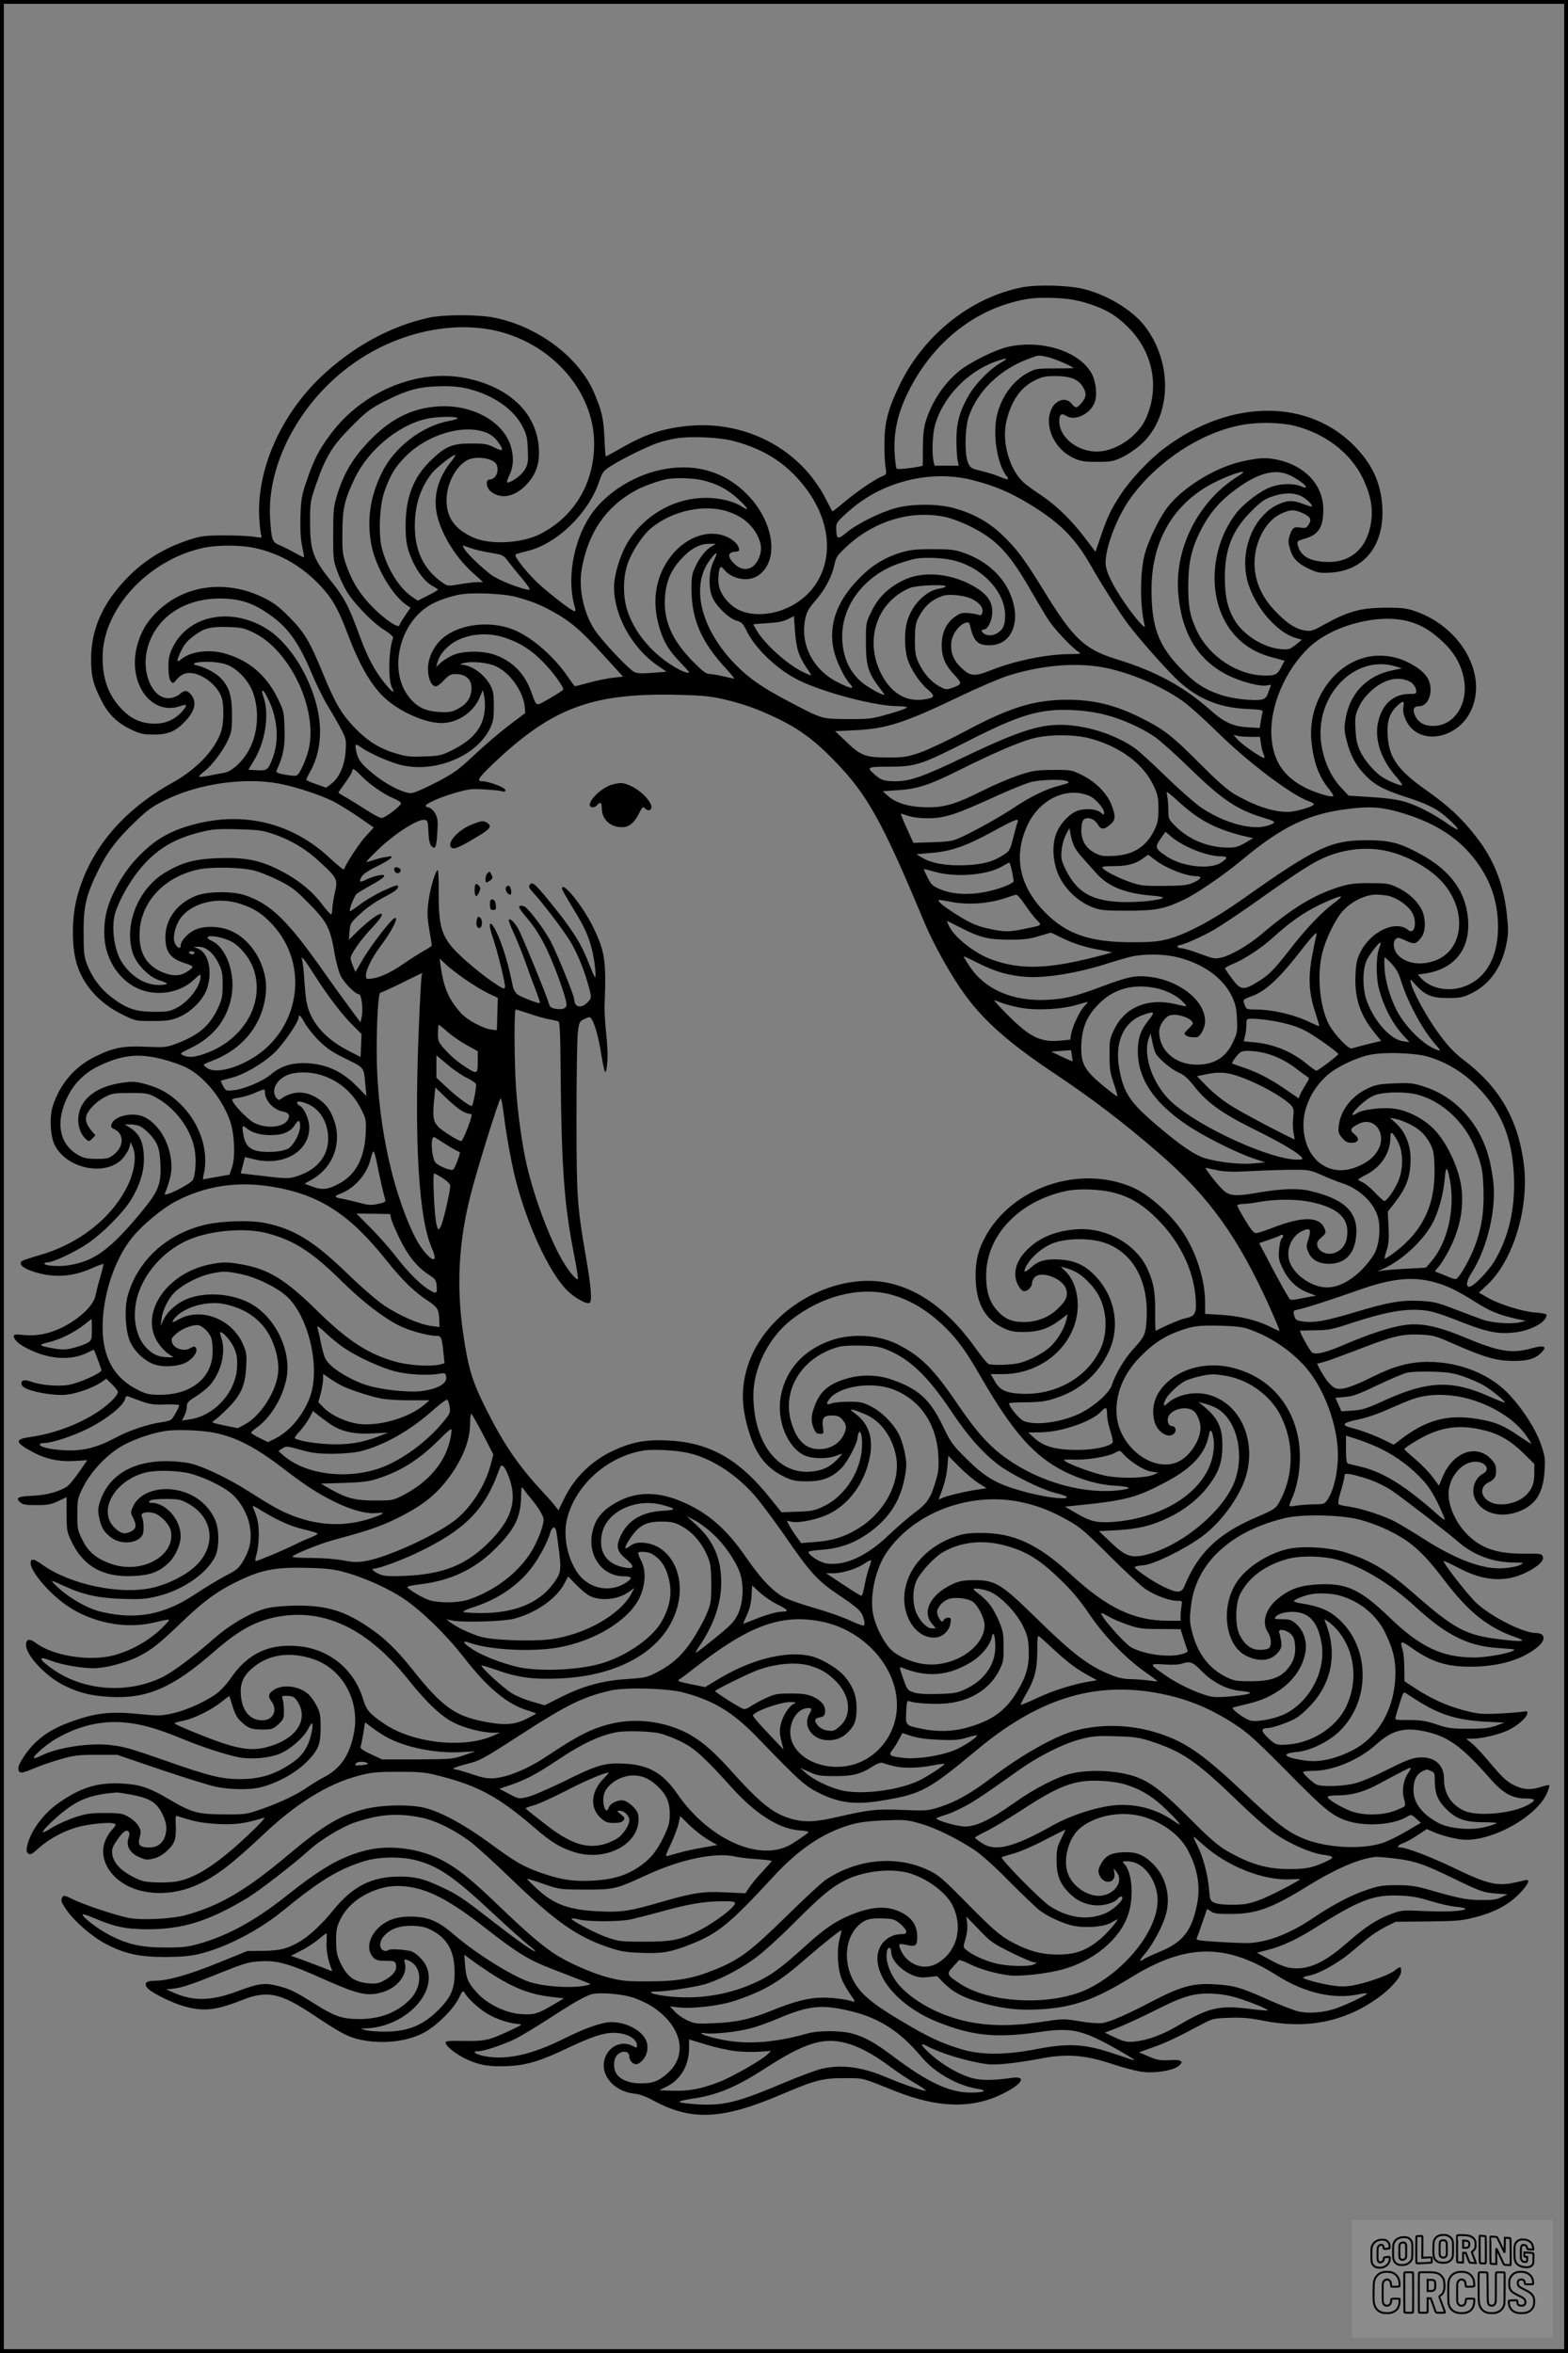 <?xml version="1.0" encoding="UTF-8"?>
<svg xmlns="http://www.w3.org/2000/svg" version="1.0" width="1024pt" height="1536pt" viewBox="0 0 1024 1536" preserveAspectRatio="xMidYMid meet">
  <rect x="0" y="0" width="1024" height="1536" fill="#808080" stroke="none"/>
  <g transform="translate(0.00 0.00) scale(1)">
    <g transform="translate(0,1536) scale(0.1,-0.1)" fill="#000000" stroke="none">
      <path d="M6679 13485 c-336 -64 -646 -310 -805 -640 -75 -155 -98 -244 -98 -380 -1 -60 3 -131 7 -156 8 -45 7 -46 -24 -59 -50 -21 -166 -101 -247 -169 -41 -35 -75 -61 -77 -59 -1 2 -18 35 -38 73 -166 332 -526 524 -911 484 -162 -17 -276 -55 -433 -146 -51 -29 -95 -53 -97 -53 -2 0 -6 55 -9 123 -5 123 -17 176 -67 293 -99 231 -361 429 -645 489 -108 23 -334 23 -435 1 -253 -56 -495 -189 -703 -385 -265 -252 -421 -609 -404 -921 3 -53 9 -104 13 -114 7 -17 3 -18 -47 -10 -30 5 -117 9 -194 9 -118 0 -152 -4 -215 -24 -160 -50 -290 -126 -399 -233 -174 -171 -255 -345 -256 -548 0 -117 13 -168 72 -282 43 -83 103 -140 191 -181 58 -28 78 -32 147 -32 90 0 138 19 195 77 72 71 88 132 49 182 -25 31 -45 33 -75 5 -12 -11 -39 -23 -61 -26 -115 -15 -196 167 -148 333 56 196 240 318 475 317 121 -1 204 -26 303 -93 133 -89 202 -182 293 -396 31 -75 80 -173 108 -218 27 -44 65 -110 84 -146 32 -62 34 -69 29 -143 -6 -94 -41 -174 -93 -213 l-34 -26 -65 23 c-36 12 -65 26 -65 29 0 4 13 31 30 61 40 75 60 158 60 255 0 249 -168 565 -361 677 -229 134 -497 78 -599 -125 -25 -51 -30 -73 -30 -133 0 -48 5 -78 15 -91 14 -18 16 -18 42 14 19 21 40 34 64 38 81 13 205 -77 229 -168 7 -24 10 -78 8 -123 -4 -65 -11 -92 -37 -144 -53 -103 -162 -207 -296 -281 -327 -182 -540 -438 -622 -747 -32 -123 -36 -288 -10 -404 35 -153 145 -283 305 -361 87 -43 88 -43 197 -43 92 0 120 4 170 24 82 33 164 116 188 190 35 111 9 228 -57 257 l-31 13 31 1 c48 0 95 -38 129 -104 26 -52 29 -70 29 -145 0 -75 -4 -94 -31 -153 -55 -116 -125 -176 -275 -232 -60 -23 -74 -24 -194 -19 -151 7 -214 -6 -334 -65 -132 -65 -227 -176 -275 -321 -23 -72 -17 -199 13 -257 81 -158 340 -206 446 -83 19 23 38 55 42 73 l7 31 15 -35 c25 -60 10 -160 -37 -255 -105 -211 -322 -379 -581 -451 -52 -15 -101 -31 -107 -36 -23 -19 5 -46 70 -67 133 -45 257 -38 389 21 38 17 70 29 73 27 2 -3 -7 -41 -20 -84 -13 -44 -26 -96 -30 -116 -7 -46 -50 -101 -118 -152 -114 -85 -233 -123 -349 -112 -54 6 -68 4 -68 -6 0 -31 51 -69 142 -106 123 -49 246 -50 341 -2 21 11 40 19 41 17 3 -4 46 -120 49 -132 4 -17 -144 -84 -213 -96 -70 -12 -186 -2 -244 20 -44 16 -66 13 -66 -11 0 -14 11 -25 38 -36 61 -26 191 -45 257 -37 66 7 171 44 225 80 l34 24 38 -37 c21 -20 38 -43 38 -50 0 -25 -74 -95 -154 -144 -121 -74 -270 -128 -415 -149 -106 -15 -105 -34 6 -95 89 -49 177 -68 280 -62 l83 5 -53 -76 c-28 -41 -63 -84 -77 -94 -46 -33 -138 -59 -227 -62 -95 -4 -114 -13 -82 -42 17 -16 36 -19 108 -19 72 0 95 4 141 26 l55 26 0 -111 c0 -104 2 -115 31 -177 78 -164 207 -236 403 -227 111 5 166 25 229 83 44 39 82 121 82 177 0 107 -95 217 -190 218 -19 0 -22 2 -11 13 8 8 44 12 104 12 83 0 97 -3 146 -30 161 -89 186 -267 57 -399 -63 -65 -189 -129 -297 -152 -211 -45 -533 24 -711 151 -57 41 -78 44 -78 11 0 -55 123 -199 237 -277 160 -110 376 -154 558 -113 133 30 125 32 75 -21 -83 -87 -207 -159 -329 -191 -158 -41 -397 -3 -508 82 -40 30 -63 25 -63 -14 0 -69 131 -207 252 -266 99 -48 173 -66 298 -73 242 -13 409 60 680 297 159 139 272 201 418 227 307 54 587 -82 854 -418 115 -144 211 -234 293 -275 74 -36 180 -63 255 -65 l45 0 -41 -18 c-195 -88 -533 -50 -720 80 -94 65 -111 86 -133 158 -57 188 -210 318 -404 343 -201 25 -350 -43 -462 -210 -16 -24 -49 -62 -74 -84 -61 -53 -207 -122 -306 -143 -72 -16 -93 -16 -206 -5 -181 19 -280 10 -414 -35 -132 -44 -202 -83 -273 -149 -51 -48 -112 -139 -112 -167 1 -38 15 -39 98 -4 45 19 126 47 180 62 84 24 115 28 232 28 l135 0 285 -97 c157 -53 320 -104 362 -112 87 -18 211 -20 278 -6 118 27 248 99 324 180 67 71 80 107 80 215 0 77 -4 97 -26 140 -14 28 -39 62 -55 76 -53 49 -152 65 -212 35 -46 -24 -55 -48 -29 -81 44 -57 13 -125 -59 -125 -80 0 -132 61 -140 164 -6 74 14 124 72 174 105 93 248 114 403 61 189 -64 303 -271 264 -479 -27 -145 -86 -233 -194 -290 -35 -18 -83 -48 -108 -65 -67 -48 -178 -101 -298 -143 -105 -36 -110 -37 -252 -36 -170 1 -209 12 -355 98 -126 75 -192 97 -301 103 -164 10 -275 -24 -422 -127 -102 -72 -186 -187 -206 -286 -5 -22 -2 -35 8 -43 13 -11 24 -6 67 33 65 59 154 108 244 136 73 22 221 38 250 26 15 -5 13 -11 -13 -40 -70 -80 -77 -174 -21 -260 104 -157 357 -200 581 -98 119 54 221 132 436 334 210 198 412 322 608 375 87 23 118 27 259 27 122 1 178 -3 235 -17 284 -68 420 -140 665 -352 107 -92 167 -128 258 -156 202 -62 417 49 417 215 0 37 -6 51 -33 80 -18 19 -46 38 -61 42 -35 9 -92 -17 -101 -46 -17 -54 -46 26 -31 86 17 65 106 123 189 124 60 0 104 -18 157 -66 60 -55 84 -105 84 -185 0 -55 -6 -77 -37 -144 -48 -100 -91 -153 -168 -204 -84 -56 -171 -81 -304 -88 -126 -6 -209 7 -345 56 -109 40 -154 66 -330 195 -155 113 -304 195 -410 223 -93 25 -277 23 -392 -5 -164 -40 -273 -105 -509 -303 -271 -228 -445 -330 -664 -390 -90 -25 -280 -35 -368 -20 -81 14 -312 91 -380 127 -40 20 -52 23 -58 12 -14 -21 -11 -32 22 -81 48 -73 167 -177 255 -224 127 -67 222 -88 394 -88 113 1 163 6 230 22 171 43 382 153 535 278 243 199 368 275 535 326 94 29 242 31 339 5 148 -40 245 -107 506 -351 99 -92 201 -183 227 -203 26 -20 46 -38 44 -40 -7 -7 -124 76 -281 198 -193 150 -228 174 -333 222 -114 54 -170 68 -272 68 -183 0 -307 -63 -434 -220 -71 -88 -155 -167 -218 -204 -81 -47 -127 -59 -238 -61 l-105 -1 -180 -73 c-198 -81 -339 -121 -422 -121 -60 0 -77 -17 -48 -50 23 -26 137 -84 213 -109 138 -45 223 -38 395 30 172 69 255 52 478 -97 176 -117 222 -142 308 -160 149 -31 317 -9 425 56 81 49 179 148 212 216 23 48 29 53 37 37 17 -31 60 -74 120 -119 58 -43 152 -79 227 -86 34 -4 34 -4 -41 -39 -141 -67 -171 -74 -306 -72 -100 2 -123 0 -123 -11 0 -22 67 -76 134 -107 86 -41 155 -52 276 -46 120 6 210 33 390 119 150 71 230 98 295 98 87 0 154 -36 155 -83 0 -16 -2 -16 -30 -2 -71 37 -157 -3 -181 -85 -32 -105 60 -212 192 -227 35 -3 79 -19 126 -45 250 -135 449 -126 841 42 217 92 266 105 407 104 129 0 105 6 330 -84 279 -111 502 -117 701 -19 130 64 163 119 62 105 -136 -19 -212 -18 -278 4 -84 28 -180 85 -252 150 -64 57 -75 79 -27 55 99 -52 271 -103 400 -120 54 -7 194 8 344 37 173 33 290 24 470 -36 78 -26 169 -49 206 -52 81 -8 189 11 224 38 41 32 23 44 -56 40 -60 -4 -80 0 -136 23 l-65 28 93 33 c89 32 150 61 318 150 70 37 78 39 180 42 84 3 133 -1 222 -19 282 -56 527 -8 745 147 85 60 154 138 154 175 0 35 -3 36 -44 4 -39 -30 -183 -80 -272 -96 -45 -8 -82 -8 -134 0 -87 14 -190 42 -190 51 0 4 18 10 40 14 58 9 181 77 262 143 38 32 93 77 121 101 29 23 81 57 117 75 l65 32 210 2 c187 2 221 5 307 27 129 33 222 83 292 156 60 62 73 97 34 86 -13 -4 -51 -12 -85 -19 -103 -18 -168 -2 -371 96 -158 76 -317 137 -358 137 -26 0 -15 16 21 29 19 6 61 30 94 52 l59 39 48 -21 c63 -26 158 -49 209 -49 189 0 456 153 525 299 13 28 21 54 18 57 -4 3 -27 -2 -52 -10 -62 -21 -112 -20 -165 4 -59 27 -87 53 -174 157 -41 49 -92 104 -113 121 l-39 32 40 0 c59 0 170 26 229 53 61 28 121 78 129 108 5 19 3 21 -31 15 -20 -3 -91 -9 -157 -12 -108 -5 -130 -3 -220 20 -115 30 -219 77 -321 144 l-72 47 -1 85 c0 47 -5 101 -11 120 -18 61 -12 62 53 17 134 -96 231 -127 392 -127 186 1 335 45 438 130 55 46 48 90 -13 90 -79 0 -281 100 -383 191 -53 46 -234 279 -218 279 6 0 54 -23 108 -51 157 -81 296 -89 427 -25 78 38 120 77 112 103 -7 21 -13 22 -124 21 -165 -1 -265 30 -353 109 -83 75 -139 189 -139 282 0 99 75 197 159 208 74 10 122 -47 66 -77 -57 -30 -81 -111 -50 -169 50 -99 186 -127 311 -66 91 45 132 119 141 254 5 78 3 95 -24 173 -33 96 -110 218 -199 316 -125 139 -326 221 -537 222 -118 0 -223 -28 -356 -94 -138 -69 -208 -92 -247 -79 -29 10 -67 55 -104 124 l-19 37 47 12 c26 7 126 44 223 81 222 87 287 102 404 97 83 -4 100 -8 210 -57 209 -92 286 -114 395 -115 100 -1 151 15 192 61 32 35 8 43 -67 22 -134 -37 -213 -24 -443 72 -177 73 -282 95 -392 79 -86 -12 -231 -59 -382 -124 -128 -55 -191 -71 -218 -56 -14 8 -81 128 -80 144 0 0 44 1 98 2 88 1 111 5 252 52 180 58 293 82 394 82 95 -1 132 -10 312 -81 171 -66 239 -79 346 -67 106 12 208 68 208 114 0 7 -28 13 -72 16 -85 6 -240 54 -316 99 l-54 31 55 51 c171 162 275 506 238 792 -38 290 -159 499 -394 677 -58 45 -100 88 -158 167 -76 102 -172 275 -185 335 -7 29 -6 28 31 -13 62 -68 105 -86 210 -86 77 0 98 4 147 27 123 58 203 167 235 323 14 68 14 96 5 185 -21 204 -84 366 -200 515 -93 121 -184 205 -324 304 -191 134 -248 215 -256 362 -5 95 12 144 65 194 37 33 45 32 38 -8 -8 -39 14 -99 48 -136 104 -113 314 -56 392 107 112 233 -59 544 -357 650 -64 22 -88 25 -193 25 -172 -1 -250 -23 -409 -111 -65 -37 -84 -43 -116 -39 -62 8 -112 38 -186 111 -80 79 -125 158 -144 251 -32 157 41 339 161 399 63 31 90 32 147 6 50 -23 60 -41 38 -75 -14 -22 -22 -24 -54 -19 -43 7 -53 -1 -71 -56 -9 -28 -8 -46 4 -86 18 -60 51 -94 129 -130 51 -23 67 -26 135 -22 223 13 354 181 338 432 -9 147 -61 265 -165 377 -304 329 -823 330 -1257 4 -101 -76 -224 -207 -288 -306 -64 -98 -86 -145 -131 -278 l-32 -93 -59 78 c-90 121 -191 220 -290 287 -49 33 -103 71 -119 86 -96 88 -147 273 -112 408 33 131 93 215 184 260 48 24 70 28 137 28 94 0 147 -21 176 -69 26 -42 24 -69 -7 -105 -31 -38 -40 -38 -66 -6 -36 46 -107 25 -134 -41 -46 -110 24 -259 149 -315 43 -20 68 -24 152 -24 91 0 106 3 165 31 36 17 93 56 126 87 197 182 204 535 16 773 -82 104 -251 204 -402 239 -102 23 -294 28 -391 10z m406 -100 c125 -37 199 -78 281 -160 164 -162 209 -392 118 -596 -48 -106 -170 -198 -286 -214 -136 -20 -276 76 -280 191 -2 48 13 60 46 39 54 -35 152 10 183 84 20 46 12 133 -15 187 -76 149 -329 231 -552 179 -88 -21 -252 -103 -322 -162 -98 -82 -177 -203 -214 -329 -12 -40 -17 -94 -17 -171 0 -62 -1 -113 -1 -113 -30 -11 -163 -27 -170 -20 -5 5 -11 56 -14 112 -5 126 19 239 77 364 141 301 382 518 670 604 108 32 169 39 291 35 85 -3 138 -11 205 -30z m-3885 -176 c385 -70 680 -392 680 -745 0 -260 -130 -477 -352 -590 -121 -62 -330 -72 -439 -22 -120 55 -173 130 -173 244 1 107 61 221 137 261 60 30 174 11 191 -32 17 -44 -8 -95 -46 -95 -29 0 -24 -54 8 -79 66 -52 153 -35 229 42 59 62 85 126 85 212 -1 243 -179 425 -475 486 -314 65 -677 -84 -886 -365 -76 -101 -110 -168 -156 -304 -33 -95 -37 -121 -41 -232 -2 -86 1 -147 11 -195 8 -38 14 -71 12 -73 -2 -2 -29 12 -61 30 -32 18 -76 40 -98 49 -48 19 -53 34 -62 174 -23 357 199 770 546 1014 268 189 602 271 890 220z m3642 -180 c43 -9 168 -63 168 -72 0 -1 -55 -2 -123 -2 -113 0 -126 -2 -172 -27 -100 -52 -181 -165 -206 -288 -26 -123 5 -311 62 -384 24 -31 16 -32 -43 -8 -24 11 -76 27 -117 37 -68 16 -74 20 -89 54 -24 54 -21 228 5 303 58 166 203 306 386 374 74 28 64 27 129 13z m-308 -38 c-67 -39 -161 -133 -203 -204 -61 -104 -84 -180 -85 -292 0 -55 3 -117 7 -137 l8 -38 -79 0 -79 0 -7 31 c-11 55 -6 172 9 229 49 183 210 353 397 420 78 27 90 24 32 -9z m-3472 -170 c163 -42 293 -133 351 -246 26 -51 31 -73 34 -150 3 -80 1 -95 -19 -130 -21 -36 -86 -84 -114 -85 -7 0 -1 20 12 47 30 59 31 133 4 207 -58 153 -254 256 -465 243 -163 -9 -300 -74 -430 -202 -120 -118 -187 -225 -232 -372 -25 -81 -27 -102 -27 -258 -1 -160 1 -174 26 -243 15 -41 42 -99 60 -129 48 -80 168 -205 244 -253 41 -26 64 -46 61 -55 -29 -75 -34 -275 -7 -324 24 -45 1 -31 -49 31 -65 80 -112 169 -166 317 -69 188 -96 239 -188 354 -114 143 -132 195 -132 382 0 124 2 135 38 240 64 184 106 254 232 380 96 97 123 117 210 162 158 80 233 100 386 102 65 1 120 -5 171 -18z m-75 -189 c7 -4 -16 -13 -55 -20 -180 -34 -362 -176 -441 -343 -74 -154 -95 -302 -67 -459 26 -147 137 -337 234 -402 l23 -15 -35 -51 c-19 -28 -36 -57 -38 -64 -7 -21 -93 37 -173 117 -83 84 -134 164 -173 274 -24 68 -27 90 -26 211 0 157 13 216 80 356 86 182 279 344 460 388 64 16 192 20 211 8z m5469 -52 c201 -52 362 -175 443 -340 54 -111 70 -202 53 -302 -29 -165 -139 -256 -300 -246 -104 6 -160 41 -177 110 -6 25 -4 27 47 42 90 26 120 75 120 192 -1 157 -119 285 -300 323 -73 15 -112 14 -221 -9 -179 -37 -400 -172 -500 -306 -54 -72 -123 -217 -146 -304 -31 -121 -31 -339 1 -465 8 -31 -65 52 -135 155 -79 115 -121 204 -121 256 0 110 82 317 175 439 175 232 451 411 710 460 109 21 258 18 351 -5z m-5277 -45 c27 -11 54 -33 72 -58 43 -59 37 -68 -23 -38 -46 23 -65 26 -153 26 -124 0 -169 -20 -266 -115 -111 -110 -160 -238 -160 -421 0 -82 5 -120 21 -170 35 -104 97 -194 156 -225 19 -10 34 -21 34 -24 0 -3 -30 -20 -66 -38 l-66 -33 -41 28 c-81 56 -160 184 -193 314 -24 92 -15 280 16 369 39 110 70 162 139 231 145 145 382 214 530 154z m1612 -54 c211 -55 364 -158 485 -327 144 -202 165 -431 54 -603 -82 -129 -245 -210 -400 -199 -78 6 -133 32 -182 86 -44 49 -62 100 -56 163 6 61 14 70 36 42 51 -64 159 -84 223 -40 141 95 105 353 -75 533 -140 140 -321 197 -523 164 -198 -31 -397 -154 -498 -306 -113 -170 -155 -423 -100 -601 5 -14 3 -23 -3 -23 -19 0 -205 146 -263 207 -74 76 -132 154 -122 163 4 4 39 14 77 23 192 46 398 245 468 451 21 62 28 72 73 101 74 48 241 130 311 154 34 11 90 25 125 30 95 15 281 6 370 -18z m-1844 -133 c-82 -102 -116 -216 -97 -328 22 -129 116 -288 233 -395 l72 -65 -40 0 c-22 -1 -74 -7 -115 -14 -71 -13 -77 -12 -105 7 -125 84 -187 209 -186 376 0 132 36 243 108 338 28 37 137 123 155 123 5 0 -6 -19 -25 -42z m5173 -71 c0 -2 -23 -19 -52 -37 -244 -159 -395 -458 -374 -745 20 -266 127 -445 327 -544 90 -44 213 -75 256 -65 23 6 25 5 19 -12 -5 -10 -13 -31 -18 -47 -6 -16 -20 -30 -35 -33 -48 -12 -196 4 -271 30 -108 36 -174 80 -267 178 -140 146 -184 267 -185 505 -1 321 143 568 410 703 89 45 190 80 190 67z m300 -18 c83 -38 154 -106 75 -73 -49 20 -135 18 -197 -6 -70 -26 -180 -110 -228 -174 -148 -196 -181 -476 -80 -682 63 -129 171 -217 315 -254 l84 -23 -16 -31 c-30 -60 -41 -66 -112 -66 -178 1 -365 124 -445 293 -45 94 -56 154 -56 293 0 141 19 232 70 339 67 139 146 229 281 319 125 83 224 104 309 65z m-2069 -33 c140 -35 246 -80 366 -153 203 -123 303 -222 408 -407 73 -128 190 -312 243 -382 70 -92 217 -259 302 -344 135 -135 281 -199 473 -208 80 -3 107 -8 103 -17 -2 -7 -8 -34 -12 -60 l-7 -47 -76 4 c-97 6 -155 32 -239 106 -179 159 -357 257 -612 336 -219 67 -289 133 -490 461 -121 197 -175 269 -269 357 -87 82 -186 136 -310 171 -110 30 -278 29 -386 -1 -102 -29 -247 -101 -316 -158 -59 -49 -67 -46 -68 27 -1 31 6 43 52 85 120 113 248 184 407 226 143 37 295 39 431 4z m-1763 -1 c93 -22 165 -60 232 -122 68 -62 78 -85 23 -49 -52 34 -143 56 -233 56 -211 0 -412 -118 -518 -303 -46 -81 -82 -204 -82 -281 1 -186 118 -397 286 -512 l57 -39 -93 -7 c-70 -6 -99 -4 -119 6 -34 18 -183 173 -243 254 -82 109 -122 281 -99 417 42 238 156 405 351 513 52 29 156 66 210 75 58 10 169 6 228 -8z m3912 -105 c34 -17 75 -58 67 -67 -2 -1 -27 6 -55 17 -68 26 -106 25 -167 -4 -148 -69 -238 -270 -207 -459 29 -173 184 -370 325 -412 l39 -11 -41 -34 c-39 -30 -46 -32 -100 -27 -110 10 -241 92 -298 188 -46 77 -64 156 -64 279 0 186 48 307 171 431 62 62 87 80 135 97 78 27 145 28 195 2z m-3741 -101 c81 -28 138 -72 179 -139 35 -60 41 -109 18 -163 -33 -79 -102 -94 -161 -37 -45 44 -44 74 3 78 29 3 32 6 27 25 -11 37 -64 75 -122 87 -140 30 -294 -63 -373 -223 -54 -110 -64 -230 -30 -361 26 -102 62 -166 138 -245 34 -36 62 -67 62 -68 0 -13 -48 4 -98 35 -143 86 -256 220 -303 360 -32 92 -32 220 0 312 27 80 98 187 154 233 140 115 350 159 506 106z m1415 -34 c38 -8 110 -35 160 -60 174 -86 258 -175 401 -425 43 -74 94 -160 114 -190 37 -57 148 -174 191 -203 24 -15 23 -16 -55 -17 -152 -1 -357 -43 -518 -107 -105 -41 -130 -39 -192 20 -51 50 -71 104 -61 172 8 51 52 108 93 120 19 5 23 1 29 -22 22 -99 50 -127 130 -125 134 2 199 139 143 304 -46 138 -161 246 -318 300 -56 20 -86 23 -201 23 -113 0 -147 -4 -210 -23 -111 -35 -196 -89 -283 -182 -135 -143 -186 -292 -153 -450 15 -72 69 -185 109 -227 31 -34 3 -30 -80 12 -164 82 -249 248 -214 416 10 46 23 69 68 120 62 72 107 157 123 236 10 47 19 59 82 118 180 166 420 237 642 190z m-1530 -194 c-39 -24 -76 -72 -106 -137 -19 -41 -23 -65 -22 -149 2 -193 68 -341 226 -510 33 -36 56 -65 52 -65 -5 0 -36 7 -69 15 -33 8 -73 14 -90 15 -24 0 -46 17 -116 88 -133 137 -188 266 -176 417 7 99 38 171 101 241 63 70 123 104 186 104 l45 0 -31 -19z m-2986 -7 c179 -37 339 -134 463 -280 61 -72 96 -139 154 -294 64 -170 136 -300 213 -382 96 -102 277 -188 396 -188 102 0 205 68 247 163 l22 52 9 -40 c5 -22 7 -65 3 -95 -12 -112 -77 -190 -214 -258 -69 -34 -82 -37 -181 -40 -93 -4 -118 -1 -192 22 -105 32 -184 83 -270 174 -80 85 -120 154 -198 343 -86 211 -122 271 -220 370 -68 69 -102 94 -170 128 -245 120 -517 83 -696 -94 -67 -66 -106 -133 -129 -222 -63 -243 93 -459 284 -392 43 15 47 8 15 -30 -47 -56 -109 -85 -183 -85 -88 0 -155 30 -219 98 -84 89 -122 192 -122 336 0 314 299 637 660 714 89 19 235 19 328 0z m1438 -9 c22 -7 75 -18 116 -25 72 -12 77 -15 106 -54 17 -22 58 -74 92 -113 34 -40 55 -73 48 -73 -45 0 -203 62 -251 98 -68 52 -160 141 -176 171 -12 22 -12 23 5 16 11 -4 37 -13 60 -20z m1565 -77 c-34 -68 -36 -181 -6 -243 28 -58 105 -131 153 -146 36 -10 44 -19 71 -73 58 -116 206 -254 344 -320 170 -81 498 -166 642 -166 30 0 56 -4 59 -8 2 -4 -50 -23 -117 -42 -116 -33 -129 -35 -272 -34 -173 1 -162 -2 -390 118 -170 90 -253 147 -342 238 -226 231 -295 509 -168 681 46 62 58 60 26 -5z m1552 7 c192 -40 349 -202 351 -360 0 -42 -5 -68 -17 -86 -24 -36 -71 -55 -105 -43 -29 10 -42 34 -18 34 27 0 56 60 56 116 0 72 -37 121 -132 173 -147 81 -328 94 -451 32 -99 -50 -160 -110 -204 -199 -38 -76 -38 -76 -38 -202 0 -167 14 -206 117 -337 19 -23 -47 6 -114 51 -103 69 -158 181 -158 323 0 209 155 404 378 477 42 14 88 27 102 29 56 10 169 6 233 -8z m-37 -174 c-3 -4 -23 -11 -44 -14 -86 -14 -176 -105 -207 -211 -20 -65 -19 -179 1 -246 20 -66 79 -156 136 -204 48 -42 44 -51 -29 -62 -120 -18 -221 46 -284 179 -104 220 -17 463 196 550 43 17 241 24 231 8z m-2801 -69 c103 -29 149 -48 231 -92 121 -67 183 -120 326 -277 l137 -150 -62 -7 c-34 -3 -104 -17 -155 -31 -51 -14 -95 -25 -97 -25 -2 0 -23 27 -46 61 -93 137 -242 265 -362 311 -154 59 -352 33 -458 -60 -57 -50 -94 -126 -94 -197 0 -66 22 -115 52 -115 9 0 33 18 53 40 30 32 44 40 73 40 78 0 116 -43 104 -117 -8 -50 -34 -82 -88 -111 -38 -20 -54 -23 -119 -20 -94 6 -146 31 -200 99 -132 167 -66 471 128 593 46 29 115 55 190 72 81 19 296 11 387 -14z m2968 -10 c52 -23 82 -61 72 -92 -5 -16 -11 -19 -23 -14 -10 4 -39 9 -67 12 -43 3 -56 -1 -91 -26 -55 -40 -84 -103 -84 -184 0 -78 23 -131 85 -196 50 -54 49 -59 -18 -83 -35 -12 -42 -12 -83 11 -53 28 -104 86 -136 156 -19 41 -23 66 -23 149 1 85 4 107 24 145 39 75 87 117 161 141 39 13 133 3 183 -19z m-1129 -348 c9 -29 32 -73 51 -100 19 -26 33 -50 31 -52 -2 -2 -28 9 -58 24 -98 49 -238 175 -292 261 -14 24 -26 44 -26 46 0 3 42 6 93 9 66 4 103 11 132 26 l40 20 6 -91 c3 -51 13 -115 23 -143z m3981 201 c82 -22 147 -59 226 -133 78 -73 123 -152 140 -249 27 -153 -57 -290 -184 -301 -67 -5 -111 16 -134 63 -21 43 -12 65 26 65 62 0 96 103 57 178 -21 41 -70 80 -145 115 -83 39 -189 48 -277 22 -212 -61 -362 -299 -340 -539 13 -137 47 -233 113 -314 20 -24 33 -46 30 -49 -11 -10 -112 20 -181 54 -145 73 -215 179 -223 343 -10 190 90 424 244 572 153 145 449 224 648 173z m-7540 -74 c230 -111 410 -473 366 -737 -12 -73 -62 -188 -85 -197 -8 -3 -42 0 -75 6 -49 9 -60 15 -55 27 45 98 56 156 52 270 -3 115 -4 118 -47 206 -75 152 -195 250 -354 291 -103 26 -220 8 -279 -45 -25 -21 -24 0 2 53 23 49 44 74 91 108 62 46 104 57 214 54 90 -3 107 -6 170 -36z m1648 -36 c97 -33 168 -79 244 -157 63 -63 136 -164 131 -180 -2 -4 -41 -30 -88 -57 -95 -54 -84 -58 -120 41 -43 118 -117 196 -227 239 -82 33 -217 33 -288 1 -27 -13 -63 -35 -79 -50 l-28 -27 7 25 c14 48 35 78 77 114 87 75 244 97 371 51z m-1827 -172 c69 -23 144 -101 174 -178 45 -119 36 -267 -22 -377 -41 -77 -114 -145 -164 -153 -22 -3 -67 -12 -101 -19 -35 -7 -63 -9 -63 -5 0 4 16 20 36 35 48 37 119 131 152 201 24 52 27 69 27 168 0 121 -18 181 -73 238 -31 33 -102 71 -151 82 -52 11 -18 25 65 25 40 0 92 -7 120 -17z m1770 -16 c90 -46 171 -163 181 -261 l3 -41 -106 -80 c-58 -44 -159 -130 -224 -191 -104 -98 -132 -119 -246 -179 -71 -37 -145 -70 -164 -72 -48 -6 -173 57 -263 134 -73 61 -91 87 -102 146 -8 42 -4 45 35 17 55 -39 194 -100 268 -116 220 -49 485 62 572 241 21 43 25 64 25 145 0 78 -4 102 -22 135 -38 72 -122 133 -187 136 -16 1 -14 3 9 10 58 15 166 4 221 -24z m5874 1 l35 -11 -62 -13 c-165 -34 -277 -148 -305 -314 -11 -62 -10 -80 6 -143 24 -95 58 -159 113 -218 67 -72 124 -103 278 -153 148 -48 205 -78 281 -148 77 -71 71 -83 -13 -25 -88 62 -194 117 -268 140 -63 19 -120 27 -264 36 l-114 7 -52 56 c-63 67 -110 172 -126 280 -47 317 221 593 491 506z m-1924 -3 c173 -31 381 -118 530 -223 39 -28 141 -119 225 -202 201 -198 485 -412 598 -451 17 -6 31 -14 31 -19 0 -15 -118 -50 -171 -50 -97 0 -213 39 -344 114 -51 30 -114 86 -235 207 -175 176 -231 219 -375 291 -171 86 -313 121 -490 120 -211 -1 -370 -50 -655 -202 -112 -60 -246 -123 -299 -142 -86 -29 -107 -33 -206 -33 -152 0 -182 11 -274 99 l-77 73 126 6 c210 10 319 45 680 217 124 60 269 122 323 139 211 67 432 87 613 56z m2022 -102 c15 -11 28 -32 30 -46 3 -26 1 -27 -45 -27 -105 -1 -179 -69 -204 -188 -23 -111 20 -239 118 -351 25 -29 43 -54 40 -57 -6 -7 -84 25 -127 51 -53 34 -119 110 -148 173 -20 43 -27 78 -30 144 -4 76 -1 93 21 140 29 65 92 129 162 164 61 31 139 30 183 -3z m-7460 -120 c57 -126 65 -263 21 -376 -28 -73 -36 -79 -102 -75 l-55 3 39 65 c70 117 97 287 64 396 -18 58 -17 54 -6 54 4 0 22 -30 39 -67z m2943 18 c137 -30 236 -64 374 -130 148 -71 250 -147 385 -288 206 -214 305 -393 574 -1038 53 -128 154 -313 237 -435 132 -195 298 -346 619 -560 245 -164 440 -312 675 -515 333 -288 521 -550 732 -1019 34 -77 61 -141 59 -143 -1 -2 -30 10 -63 27 -84 42 -200 70 -320 77 l-103 6 0 76 c0 134 -48 297 -127 429 -75 127 -233 273 -349 322 -347 149 -789 -2 -963 -330 -47 -88 -64 -170 -59 -281 7 -153 64 -251 176 -306 48 -23 70 -28 137 -28 96 0 162 22 236 77 l51 39 -7 -33 c-12 -55 -54 -127 -99 -173 -46 -46 -144 -98 -216 -114 -49 -11 -169 -15 -194 -5 -8 3 -45 47 -81 98 -220 311 -479 463 -754 443 -331 -24 -644 -260 -738 -554 -46 -147 -42 -275 14 -448 46 -141 115 -224 233 -279 45 -21 70 -26 140 -26 100 0 161 23 224 85 39 39 106 164 106 200 0 11 4 26 9 33 11 18 21 -17 21 -75 0 -164 -105 -336 -249 -405 -59 -29 -78 -33 -171 -36 l-106 -4 -71 88 c-207 260 -398 368 -674 381 -146 7 -238 -11 -367 -73 -129 -62 -240 -171 -302 -296 l-43 -87 -21 27 c-11 15 -41 50 -67 77 -169 181 -260 312 -379 546 -95 187 -122 275 -155 503 -45 308 -30 594 46 896 41 166 189 640 199 640 4 0 12 -44 19 -97 18 -145 49 -315 77 -428 75 -296 217 -605 334 -725 49 -50 131 -97 150 -85 18 11 11 102 -25 308 -56 327 -60 387 -60 902 0 259 4 505 8 548 8 71 11 79 37 92 16 8 33 15 39 15 20 0 52 -91 72 -209 28 -169 35 -183 44 -96 5 45 3 115 -6 195 -7 69 -12 149 -11 178 12 300 4 358 -73 517 -68 140 -205 310 -205 254 0 -6 31 -61 69 -123 77 -125 103 -182 126 -271 18 -70 32 -193 20 -183 -5 5 -22 45 -40 90 -44 118 -102 212 -226 366 -124 154 -141 169 -159 147 -10 -13 -5 -23 32 -63 50 -54 179 -223 226 -297 45 -73 88 -172 117 -271 31 -106 31 -109 0 -139 -40 -41 -85 -30 -85 22 0 23 -108 288 -151 373 -40 77 -143 215 -173 232 -10 5 -24 7 -32 4 -11 -4 3 -26 51 -83 47 -55 84 -114 125 -198 55 -115 130 -323 130 -364 0 -24 -28 -34 -74 -26 -26 5 -36 13 -41 32 -11 45 -176 447 -200 489 -26 45 -52 70 -62 60 -3 -3 12 -45 35 -93 22 -49 56 -133 75 -188 19 -55 49 -136 66 -179 17 -44 29 -81 27 -83 -7 -7 -120 37 -146 55 -15 12 -27 34 -32 58 -23 116 -53 223 -86 305 -53 131 -87 134 -42 4 30 -88 81 -296 78 -318 -3 -17 -12 -13 -79 32 -42 28 -117 87 -167 131 -164 144 -187 200 -187 443 1 86 -2 157 -6 157 -14 0 -49 -116 -60 -199 -10 -74 -10 -103 4 -187 10 -55 17 -103 17 -106 0 -3 -26 -21 -57 -38 -32 -18 -85 -52 -118 -75 -83 -58 -157 -94 -210 -102 -44 -6 -45 -5 -45 22 0 34 40 114 89 180 79 105 129 202 98 192 -22 -7 -156 -181 -206 -267 l-50 -85 -15 37 c-9 21 -16 44 -16 53 0 27 66 121 141 200 124 130 49 115 -90 -19 l-63 -61 5 55 c4 53 7 57 71 116 38 36 100 79 148 104 78 41 97 55 98 73 0 14 -22 7 -106 -32 -46 -22 -111 -61 -144 -86 -34 -26 -63 -45 -65 -43 -8 7 28 97 44 113 10 8 53 34 96 58 90 48 110 74 49 63 -22 -4 -57 -16 -78 -26 -47 -23 -54 -19 -35 16 9 17 42 40 96 66 45 22 88 47 95 56 12 14 8 15 -30 8 -23 -3 -62 -13 -84 -21 -23 -8 -44 -13 -45 -11 -2 1 28 33 66 70 109 108 267 211 314 204 20 -3 22 -10 25 -78 2 -51 8 -80 19 -92 25 -28 34 -9 39 88 5 76 3 94 -14 124 -11 20 -29 36 -41 38 -11 2 -21 7 -21 12 0 15 100 58 198 86 81 23 106 26 185 21 51 -3 102 -8 115 -12 16 -6 22 -3 22 8 0 16 -109 57 -150 57 -39 0 -27 21 67 111 381 363 640 463 1178 454 165 -3 231 -8 306 -24z m2513 -106 c106 -26 235 -83 323 -142 32 -21 134 -112 228 -203 220 -214 311 -275 495 -331 75 -22 77 -29 21 -48 -101 -34 -280 14 -432 114 -41 27 -146 120 -234 205 -88 86 -181 171 -208 189 -120 82 -284 137 -437 148 -165 11 -306 -33 -670 -207 -271 -130 -356 -160 -452 -160 -72 0 -97 8 -136 44 -55 49 -51 51 96 51 174 1 208 12 524 173 329 167 460 206 670 197 76 -4 151 -14 212 -30z m-94 -156 c196 -53 346 -165 413 -306 28 -60 32 -78 32 -153 0 -73 -4 -93 -28 -142 -52 -105 -137 -159 -262 -165 -69 -4 -86 -1 -125 19 -61 32 -91 85 -88 157 2 36 8 57 19 64 25 16 69 -1 87 -33 21 -37 41 -38 81 -4 37 31 39 53 10 129 -28 75 -103 151 -194 196 -68 33 -73 34 -190 33 -110 -1 -129 -4 -226 -36 -58 -20 -160 -63 -227 -97 -175 -88 -250 -111 -359 -111 -126 0 -215 27 -273 82 l-25 23 101 7 c128 8 208 35 411 137 209 104 378 177 466 200 103 28 277 28 377 0z m1046 11 l62 0 7 -47 c4 -27 11 -56 17 -66 5 -10 7 -21 5 -24 -9 -8 -139 81 -172 117 l-30 33 25 -6 c14 -4 53 -7 86 -7z m-5811 -251 c54 -56 152 -125 214 -150 28 -12 51 -27 50 -33 0 -17 -105 -96 -127 -96 -11 0 -54 23 -97 51 -43 28 -102 64 -131 81 -30 16 -54 32 -54 34 0 2 20 31 45 65 25 34 45 67 45 75 0 23 14 16 55 -27z m4615 -39 c17 -10 20 -9 -74 -35 -74 -20 -178 -73 -271 -135 -86 -58 -247 -148 -339 -191 -64 -30 -79 -33 -195 -37 l-126 -4 -42 93 c-24 51 -41 94 -39 96 2 2 16 -2 32 -8 55 -21 160 -27 234 -13 75 14 150 43 380 148 80 36 170 72 200 80 62 17 217 21 240 6z m-5149 -15 c107 -20 275 -75 359 -118 36 -19 109 -64 163 -101 l98 -68 -51 -55 c-43 -47 -131 -180 -143 -218 -2 -5 -42 26 -89 70 -246 232 -562 311 -893 223 -155 -41 -257 -101 -361 -210 -71 -73 -123 -152 -170 -252 -42 -92 -58 -176 -52 -276 9 -152 105 -291 236 -340 117 -45 262 -18 348 64 38 36 44 40 44 22 -1 -64 -76 -163 -154 -204 -46 -24 -61 -27 -151 -27 -121 1 -177 20 -277 95 -73 56 -127 129 -161 218 -18 48 -21 79 -21 202 -1 173 16 247 94 405 61 125 124 207 244 322 78 75 111 99 197 141 214 106 513 149 740 107z m5292 -80 c40 -17 97 -81 97 -109 0 -18 -1 -18 -19 -2 -27 24 -92 31 -146 16 -58 -16 -127 -90 -151 -162 -26 -79 -16 -189 24 -271 43 -87 127 -165 213 -198 58 -22 79 -24 229 -24 185 0 243 11 368 70 87 41 262 161 386 264 258 215 433 299 686 330 144 18 216 14 336 -20 219 -62 374 -157 486 -297 108 -135 159 -278 161 -446 2 -211 -85 -357 -240 -402 -96 -28 -202 -4 -261 59 l-23 25 48 7 c217 32 320 196 269 428 -33 146 -134 263 -306 355 -131 71 -196 87 -345 87 -235 0 -332 -46 -815 -388 -187 -132 -366 -227 -485 -258 -63 -16 -112 -20 -230 -20 -277 0 -429 52 -570 195 -170 172 -209 371 -114 571 79 168 255 251 402 190z m592 -45 c132 -121 250 -180 450 -225 l29 -6 -54 -32 c-44 -25 -64 -31 -114 -30 -129 1 -254 53 -342 142 -42 42 -44 47 -44 101 0 32 -3 73 -7 91 -6 32 -5 33 13 19 10 -8 42 -35 69 -60z m-1060 -127 c-4 -10 -16 -56 -28 -102 -19 -75 -24 -86 -58 -108 -72 -48 -137 -66 -256 -71 -124 -5 -223 13 -284 51 l-34 21 95 8 c129 10 227 44 400 138 151 83 177 92 165 63z m-4855 -79 c117 -41 214 -100 307 -188 107 -100 110 -107 89 -196 -9 -40 -16 -88 -16 -107 0 -19 -4 -33 -10 -31 -5 2 -34 34 -63 73 -65 85 -163 162 -282 220 -125 62 -219 79 -394 73 -152 -6 -233 -28 -343 -94 -176 -106 -270 -341 -211 -525 23 -73 108 -160 176 -179 26 -8 47 -18 47 -22 0 -4 -24 -8 -52 -8 -93 0 -184 57 -244 152 -48 76 -68 221 -43 313 20 74 91 204 155 282 107 133 221 205 399 250 79 20 109 23 245 20 141 -4 163 -7 240 -33z m5222 -72 c7 -18 32 -54 56 -80 23 -26 65 -72 92 -103 77 -86 185 -130 357 -145 46 -3 80 -10 78 -14 -10 -17 -176 -33 -282 -28 -188 10 -281 65 -353 211 -29 59 -32 74 -27 125 2 32 15 78 28 103 l23 44 7 -40 c4 -23 13 -55 21 -73z m743 -10 c75 -37 163 -62 217 -62 48 0 48 -12 1 -42 -76 -47 -257 -25 -358 44 -71 48 -74 57 -36 112 l32 46 40 -33 c21 -19 68 -48 104 -65z m1281 -23 c128 -23 276 -100 365 -188 182 -182 168 -457 -27 -531 -92 -34 -184 -22 -241 32 -30 29 -41 85 -20 106 15 14 21 14 67 -8 57 -27 69 -24 104 24 28 37 28 126 -1 181 -30 57 -89 110 -158 142 -55 26 -69 28 -180 28 -103 0 -132 -4 -206 -27 -164 -53 -299 -135 -504 -309 -79 -67 -195 -135 -255 -149 -45 -11 -54 -9 -144 24 -52 20 -107 36 -121 36 -14 0 -25 5 -25 10 0 6 5 10 11 10 24 0 159 60 233 104 44 26 147 95 230 153 337 238 412 286 507 324 117 46 247 60 365 38z m-1492 -63 c74 -56 202 -106 273 -106 37 0 26 -20 -24 -42 -39 -17 -68 -20 -192 -21 -133 -1 -153 1 -221 25 -78 27 -161 70 -179 91 -8 10 8 13 77 13 88 0 145 17 197 58 11 8 21 16 22 16 2 0 23 -15 47 -34z m-935 -73 c6 -31 11 -60 11 -65 0 -17 -111 -58 -198 -73 -106 -19 -204 -12 -282 20 -48 20 -59 30 -82 76 -15 29 -26 54 -25 55 1 2 34 -6 72 -17 138 -39 343 -22 441 36 21 13 42 24 45 24 3 1 11 -25 18 -56z m-4944 3 c33 -9 103 -37 155 -63 80 -40 110 -62 187 -140 131 -132 149 -166 179 -343 9 -52 27 -116 39 -141 25 -48 95 -119 119 -119 17 0 29 -99 18 -149 l-8 -35 -70 95 c-39 52 -115 157 -169 234 -235 335 -346 444 -515 501 -82 28 -246 26 -321 -4 -123 -49 -199 -152 -199 -270 0 -99 34 -142 138 -173 23 -7 41 -17 39 -23 -2 -6 -21 -21 -43 -34 -47 -27 -103 -24 -172 10 -96 48 -138 133 -130 262 13 194 164 353 383 400 88 19 285 15 370 -8z m5026 -218 c23 -35 57 -79 76 -99 40 -42 45 -38 -79 -63 -96 -20 -128 -20 -219 -1 -90 19 -135 39 -237 104 -77 50 -109 77 -101 86 2 2 33 -3 69 -10 119 -26 268 -14 385 29 22 8 45 15 52 15 7 1 31 -27 54 -61z m2388 51 c50 -15 112 -59 138 -98 41 -61 24 -159 -21 -122 -81 68 -246 -9 -313 -147 -23 -47 -28 -73 -31 -154 -6 -147 32 -258 129 -375 l39 -48 -88 -21 c-48 -12 -94 -25 -103 -28 -21 -9 -119 95 -153 162 -57 113 -76 314 -42 456 23 96 86 225 136 280 58 63 147 106 218 106 30 0 71 -5 91 -11z m-365 -42 c-82 -61 -187 -171 -292 -307 -106 -136 -137 -167 -216 -214 -86 -52 -105 -49 -160 25 -25 34 -46 64 -46 68 0 4 25 18 55 30 73 30 186 105 255 168 133 121 238 190 380 249 82 34 89 29 24 -19z m-7142 -8 c90 -30 139 -62 205 -132 247 -264 183 -689 -132 -877 -122 -72 -246 -98 -295 -60 -29 22 -31 19 45 49 197 78 323 240 341 440 16 170 -93 355 -242 410 -70 27 -164 27 -219 2 -47 -21 -95 -73 -95 -103 0 -26 -22 -18 -38 15 -16 34 0 108 34 159 73 105 247 148 396 97z m4704 -156 c122 -63 180 -77 314 -77 91 -1 131 4 194 23 l79 23 88 -42 c61 -29 124 -49 201 -65 l113 -22 -40 -11 c-368 -100 -555 -108 -756 -33 -105 40 -233 140 -270 213 -11 22 -17 39 -12 36 4 -2 44 -22 89 -45z m2320 -50 c-3 -10 -15 -70 -27 -133 -27 -143 -21 -245 21 -370 15 -47 27 -86 25 -88 -2 -2 -25 8 -52 21 -104 52 -249 87 -366 87 -53 0 -58 2 -67 26 -15 39 -14 40 48 62 85 32 172 111 297 270 105 135 133 163 121 125z m-7082 -41 c53 -29 113 -101 138 -167 84 -219 -53 -469 -308 -561 -72 -26 -111 -30 -148 -13 -24 11 -21 13 52 49 143 69 232 180 262 327 32 152 -32 332 -131 373 -16 7 -26 17 -23 22 11 17 105 -1 158 -30z m7491 -47 c-19 -53 -19 -187 0 -258 32 -122 89 -230 164 -311 l36 -39 -42 6 c-79 10 -182 121 -234 255 -33 82 -33 219 -1 279 22 42 82 117 88 110 2 -1 -3 -21 -11 -42z m-7735 -25 c0 -5 -6 -10 -14 -10 -8 0 -18 5 -21 10 -3 6 3 10 14 10 12 0 21 -4 21 -10z m6424 -30 c166 -42 293 -134 351 -254 23 -48 30 -76 33 -147 4 -81 2 -93 -26 -152 -46 -99 -121 -146 -233 -147 -143 -1 -249 91 -249 216 0 39 34 92 68 105 44 18 152 -19 152 -52 0 -4 -14 -21 -31 -37 -24 -23 -28 -31 -17 -39 13 -11 39 -16 71 -14 25 1 57 60 57 104 0 138 -174 273 -377 292 -83 8 -128 -2 -287 -61 -184 -69 -249 -85 -371 -91 -221 -10 -401 67 -500 215 -25 36 -43 67 -42 69 2 1 46 -19 99 -46 109 -55 199 -80 310 -88 128 -9 343 26 535 89 54 17 123 37 153 44 87 19 216 17 304 -6z m-5639 -117 c85 -134 183 -262 253 -330 l53 -53 -3 -75 -3 -75 -68 35 c-137 68 -227 157 -268 264 -16 40 -24 91 -30 181 -4 69 -11 136 -15 149 -13 43 10 16 81 -96z m7034 75 c26 -28 46 -62 56 -97 43 -144 141 -328 226 -425 38 -43 40 -48 19 -41 -77 23 -188 125 -254 233 -48 80 -87 202 -94 295 -2 42 -2 77 1 77 4 0 24 -19 46 -42z m-6053 -100 c49 -34 118 -76 152 -92 l63 -30 -3 -105 -3 -106 -30 3 c-58 6 -165 63 -207 111 -81 92 -111 164 -132 315 l-5 39 37 -35 c20 -20 78 -65 128 -100z m-281 32 c-4 -6 -13 -176 -21 -378 -29 -717 1 -1218 86 -1410 63 -141 -49 -57 -119 91 -149 312 -241 767 -241 1198 0 202 11 379 24 379 6 0 70 29 141 64 148 73 138 69 130 56z m4797 -91 c68 -15 135 -49 172 -88 35 -36 37 -36 -51 -15 -175 41 -325 -20 -395 -163 -31 -64 -33 -73 -32 -173 0 -87 5 -119 28 -184 15 -43 25 -80 23 -83 -3 -2 -46 31 -97 73 -122 101 -144 146 -138 272 6 111 39 184 117 262 98 97 224 130 373 99z m-1018 -93 c19 -8 69 -22 112 -31 100 -23 277 -16 381 14 90 26 87 26 57 -4 -31 -31 -80 -134 -89 -185 l-6 -37 -62 -6 c-129 -13 -201 22 -343 164 -54 54 -95 99 -91 99 4 0 23 -6 41 -14z m-3071 -75 c48 -17 107 -33 130 -36 24 -4 49 -10 55 -14 8 -4 12 -100 13 -311 6 -649 23 -882 89 -1216 16 -82 27 -150 24 -153 -9 -10 -59 48 -100 119 -84 143 -182 404 -233 620 -30 127 -60 342 -71 508 -12 181 -13 512 -2 512 5 0 47 -13 95 -29z m4044 -33 c-52 -65 -70 -106 -75 -178 -14 -196 95 -367 335 -524 114 -74 309 -171 421 -209 l74 -25 -79 -7 c-84 -7 -211 6 -306 32 -70 19 -166 84 -323 218 -176 150 -217 212 -245 371 -30 172 29 304 157 349 71 26 79 20 41 -27z m-5517 -25 c14 -27 54 -77 90 -114 53 -52 87 -76 177 -120 123 -60 119 -54 129 -170 l7 -74 -64 65 c-101 103 -212 150 -351 150 -83 0 -151 -24 -209 -74 -52 -44 -175 -96 -243 -103 -49 -5 -52 -4 -69 28 -10 17 -16 33 -15 34 2 1 33 10 70 19 84 23 199 89 278 162 57 53 160 202 160 231 0 26 15 12 40 -34z m6320 13 c100 -17 168 -38 230 -73 61 -35 200 -134 200 -144 0 -8 -133 -109 -144 -109 -3 0 -31 20 -62 45 -99 81 -213 128 -342 141 l-69 6 8 37 c5 20 9 53 9 74 0 37 0 37 43 37 23 0 80 -6 127 -14z m-5387 -72 c28 -25 84 -64 124 -86 l73 -40 0 -69 c0 -81 -4 -83 -77 -36 -58 37 -104 77 -150 130 -29 33 -33 45 -33 92 0 30 3 55 6 55 3 0 29 -21 57 -46z m4624 -140 c20 -36 103 -105 151 -126 36 -15 62 -39 107 -97 80 -100 179 -171 385 -273 167 -82 284 -151 309 -181 12 -15 9 -17 -30 -17 -175 2 -627 207 -811 370 -125 110 -197 304 -156 421 l12 33 11 -54 c6 -30 16 -64 22 -76z m-543 -52 c0 -1 -32 12 -70 30 l-69 33 65 5 65 5 5 -35 c3 -19 5 -36 4 -38z m1259 53 c73 -19 146 -56 209 -106 28 -21 57 -43 66 -48 14 -8 13 -13 -9 -48 -13 -21 -30 -50 -37 -65 l-11 -28 -98 67 c-101 68 -177 106 -273 138 -30 10 -58 20 -62 22 -5 2 6 22 24 44 29 36 35 39 83 39 28 0 77 -7 108 -15z m1052 -20 c106 -28 219 -91 301 -168 181 -169 261 -352 271 -622 8 -208 -34 -389 -126 -545 -41 -69 -139 -170 -165 -170 -25 0 -19 39 13 89 105 163 166 424 142 607 -17 123 -37 197 -78 281 -76 157 -212 278 -368 328 -76 25 -94 27 -197 23 -96 -4 -122 -8 -173 -32 -106 -48 -180 -142 -192 -245 -5 -41 -2 -51 22 -79 21 -25 35 -32 61 -32 48 0 56 26 19 56 -33 26 -27 41 31 69 105 50 187 -75 118 -181 -30 -47 -73 -78 -143 -105 -173 -65 -326 51 -338 256 -8 123 51 254 155 346 59 53 186 114 277 133 86 19 281 14 370 -9z m-8251 -20 c54 -14 125 -39 159 -57 115 -61 227 -200 279 -344 29 -83 36 -234 14 -302 l-17 -50 -67 -12 c-37 -6 -77 -14 -89 -16 -20 -5 -21 -4 -12 33 34 150 -25 329 -150 453 -72 72 -144 112 -249 138 -54 13 -76 13 -140 3 -131 -20 -222 -74 -261 -154 -36 -73 -22 -166 30 -213 19 -17 21 -17 41 3 l21 22 -26 30 c-31 38 -41 65 -33 97 10 37 64 93 120 122 47 25 61 27 166 27 109 0 118 -2 170 -30 123 -67 225 -202 250 -333 13 -66 8 -163 -10 -203 -14 -29 -197 -120 -184 -91 28 66 43 125 44 172 0 137 -72 274 -173 326 -71 38 -198 12 -218 -43 -7 -18 -3 -25 19 -35 64 -31 62 -114 -6 -166 -31 -24 -44 -27 -111 -27 -63 0 -84 5 -120 25 -128 72 -152 224 -64 392 45 86 115 151 208 194 148 69 253 79 409 39z m1988 -123 c31 -15 57 -33 57 -41 2 -29 -21 -141 -28 -141 -17 0 -102 64 -165 123 l-66 62 0 73 0 73 73 -61 c39 -34 98 -73 129 -88z m-961 22 c121 -36 213 -114 271 -231 29 -59 30 -67 26 -155 -8 -161 -66 -268 -176 -326 -71 -38 -111 -42 -175 -17 l-48 18 49 28 c140 79 198 242 141 394 -25 68 -58 107 -114 141 -77 45 -157 42 -228 -8 -15 -11 -20 -10 -33 6 -34 47 -3 114 70 147 51 23 144 25 217 3z m5995 -9 c127 -43 298 -137 348 -193 15 -18 17 -30 11 -79 -3 -32 -2 -77 3 -101 6 -24 7 -42 4 -40 -131 63 -358 184 -422 226 -47 30 -114 84 -149 121 l-64 66 54 11 c86 18 135 16 215 -11z m-5082 -219 c21 -14 47 -26 57 -26 11 0 19 -3 19 -7 0 -26 -49 -152 -66 -171 -7 -9 -128 65 -154 95 -33 37 -36 68 -23 192 l6 62 61 -59 c34 -33 79 -72 100 -86z m-1274 114 c0 -54 57 -115 117 -126 41 -8 51 -26 30 -58 -31 -47 -139 -55 -217 -16 -36 18 -118 100 -138 137 -11 19 -8 21 36 27 26 4 72 17 102 30 70 30 70 30 70 6z m7525 -15 c87 -23 168 -71 238 -140 76 -76 120 -148 160 -262 26 -76 31 -106 35 -218 5 -152 -15 -272 -67 -396 -38 -91 -98 -189 -115 -189 -8 0 -33 8 -57 19 -24 10 -53 21 -63 25 -18 6 -18 8 7 34 14 15 43 61 65 102 86 161 112 327 74 480 -28 112 -94 240 -159 310 -63 68 -161 123 -251 140 -74 15 -220 0 -259 -26 -49 -31 -37 -1 20 52 38 35 74 59 105 68 63 19 194 20 267 1z m-7240 -64 c79 -36 129 -124 128 -226 0 -106 -67 -193 -181 -235 -68 -26 -85 -26 -250 -6 -74 9 -136 16 -138 16 -2 0 -1 6 1 13 2 6 9 30 14 53 l11 41 52 -13 c194 -51 367 46 368 205 0 51 -32 126 -61 142 -10 5 -19 14 -19 19 0 15 31 11 75 -9z m7194 -131 c65 -33 100 -67 133 -130 19 -37 24 -64 26 -150 8 -240 -75 -416 -260 -555 -33 -25 -63 -44 -65 -41 -2 2 3 27 13 55 13 40 16 75 12 152 l-5 99 45 58 c79 102 103 169 104 287 0 92 -35 177 -95 232 l-40 36 38 -7 c21 -4 64 -20 94 -36z m-7249 -13 c0 -42 -38 -115 -72 -141 -31 -22 -120 -32 -193 -22 -64 10 -93 39 -105 105 -11 61 -8 71 18 48 33 -30 90 -47 159 -47 80 0 129 20 158 66 24 38 35 35 35 -9z m-1042 -1 c15 -8 41 -29 58 -48 54 -57 67 -94 72 -198 5 -131 -13 -177 -125 -312 -202 -244 -306 -320 -472 -347 -65 -11 -161 -4 -161 10 0 5 9 9 21 9 37 0 172 63 259 121 99 66 239 208 289 292 55 93 81 178 81 260 -1 110 -27 166 -95 208 l-30 19 38 0 c21 0 50 -6 65 -14z m8213 -103 c36 -71 34 -185 -5 -266 -28 -59 -71 -117 -86 -117 -5 0 -32 25 -61 55 -28 30 -64 60 -80 67 -16 7 -29 15 -29 18 0 3 25 18 56 34 94 49 154 142 154 239 0 49 15 40 51 -30z m-6192 -30 c30 -18 58 -33 63 -33 9 0 -28 -100 -42 -114 -12 -12 -92 19 -116 45 -19 21 -32 123 -20 155 6 15 9 15 34 -2 15 -10 51 -33 81 -51z m-474 -123 c15 -78 39 -180 51 -222 4 -13 -6 -19 -48 -27 -45 -10 -64 -8 -123 8 -38 10 -89 22 -112 26 -51 8 -54 17 -10 33 94 35 176 130 198 229 7 29 16 50 20 46 4 -4 15 -46 24 -93z m5494 -31 c46 -9 108 -10 230 -3 91 5 211 8 266 8 92 0 106 -3 180 -36 44 -20 103 -43 131 -52 114 -37 211 -131 234 -227 17 -69 8 -166 -21 -226 -12 -26 -51 -76 -85 -111 -76 -76 -156 -116 -229 -116 -101 0 -221 87 -246 176 -20 76 16 158 84 192 52 25 63 12 42 -51 -15 -45 -15 -54 -1 -86 20 -50 68 -77 135 -77 103 0 165 62 177 176 17 159 -71 246 -301 300 -83 19 -190 15 -362 -15 -114 -20 -158 -17 -195 11 -37 30 -140 160 -122 155 10 -3 48 -11 83 -18z m1510 -63 c35 -189 -16 -408 -122 -531 l-35 -40 -123 -7 c-68 -3 -140 -9 -159 -12 l-35 -6 42 19 c131 61 270 195 327 313 37 80 62 175 72 282 7 79 16 73 33 -18z m-6577 13 c29 -19 48 -38 48 -50 0 -40 -49 -250 -64 -270 -14 -21 -15 -20 -25 17 -14 48 -27 334 -16 334 5 0 30 -14 57 -31z m-1132 -53 c317 -48 519 -176 764 -484 104 -130 179 -203 271 -264 63 -41 72 -56 74 -132 l1 -39 -52 7 c-77 10 -206 66 -306 132 -53 36 -147 117 -242 209 -220 213 -348 292 -537 331 -96 20 -282 15 -393 -11 -249 -58 -439 -231 -505 -459 -24 -83 -17 -232 14 -303 28 -63 91 -124 154 -148 60 -22 157 -17 212 11 46 24 79 72 65 94 -9 13 -13 13 -38 -1 -41 -23 -103 -4 -117 35 -9 26 -6 31 27 61 37 31 95 55 136 55 30 0 79 -45 92 -86 7 -20 10 -66 8 -104 -9 -160 -144 -265 -343 -265 -70 0 -89 4 -145 32 -154 76 -230 211 -230 409 0 209 78 444 195 588 67 82 198 190 285 235 188 98 390 130 610 97z m5515 -42 c108 -28 192 -80 285 -174 159 -160 250 -364 250 -562 0 -55 -14 -73 -67 -83 -29 -5 -135 -50 -194 -82 -4 -2 -6 51 -5 119 1 134 -10 199 -52 288 -76 162 -274 271 -466 255 -147 -12 -256 -62 -336 -152 -61 -69 -76 -148 -41 -213 10 -19 26 -37 35 -38 24 -5 56 26 56 53 0 12 9 30 20 40 44 39 172 -8 200 -74 18 -45 5 -80 -50 -132 -60 -59 -137 -89 -226 -89 -79 0 -127 22 -178 82 -46 54 -66 120 -66 222 1 259 210 482 516 550 83 19 229 14 319 -10z m1283 -60 c185 -38 258 -110 238 -232 -7 -48 -35 -84 -78 -100 -47 -18 -104 4 -114 44 -6 23 -2 32 25 56 31 27 32 31 21 59 -33 79 -143 80 -337 5 -51 -20 -101 -36 -111 -36 -14 0 -35 26 -71 86 -28 47 -51 90 -51 95 0 5 17 9 38 10 20 0 71 6 112 14 105 18 237 18 328 -1z m-6004 -108 c3 -15 28 -74 55 -130 54 -112 115 -188 191 -237 44 -28 48 -35 52 -75 4 -52 -3 -54 -63 -15 -55 36 -139 123 -213 221 -32 41 -100 118 -153 172 l-95 96 110 -1 110 -2 6 -29z m-810 -96 c177 -47 293 -121 488 -314 133 -131 270 -237 376 -290 60 -31 188 -66 238 -66 36 0 39 -6 50 -112 l7 -67 -29 -8 c-57 -15 -197 -7 -283 16 -181 48 -317 136 -516 331 -210 207 -319 274 -495 306 -96 17 -129 17 -215 -1 -284 -60 -457 -326 -332 -512 18 -26 47 -58 66 -70 l34 -23 -30 0 c-57 0 -92 12 -131 46 -76 64 -108 187 -83 316 35 178 187 349 371 416 145 53 350 67 484 32z m6636 -18 c0 -4 -5 -13 -11 -19 -6 -6 -13 -38 -16 -72 -5 -54 -2 -68 26 -126 37 -75 92 -127 165 -154 l51 -19 -40 -7 c-22 -4 -57 -11 -79 -15 -21 -5 -44 -6 -50 -4 -6 3 -54 87 -107 187 l-96 182 64 22 c36 12 67 24 71 27 8 9 22 7 22 -2z m-1162 -46 c183 -65 284 -251 270 -496 -6 -101 -12 -114 -88 -198 -57 -62 -116 -162 -139 -234 -17 -51 -110 -134 -201 -181 -122 -61 -296 -86 -375 -53 -29 13 -95 93 -95 115 0 4 51 7 113 7 92 1 127 6 193 28 152 49 271 151 340 292 81 162 51 358 -75 496 -70 77 -139 110 -241 116 -93 5 -139 -8 -191 -55 -39 -35 -49 -31 -28 10 34 63 109 127 180 153 93 33 243 33 337 0z m-195 -188 c45 -22 107 -82 141 -136 68 -108 75 -268 16 -382 -91 -180 -295 -290 -514 -278 -99 5 -138 24 -172 86 l-24 42 78 0 c227 0 425 146 478 351 31 120 2 255 -68 320 l-31 30 29 -7 c16 -4 46 -15 67 -26z m-5455 -14 c107 -21 252 -93 314 -155 129 -130 202 -423 153 -614 -34 -127 -134 -256 -242 -308 l-43 -21 -55 27 c-30 15 -55 30 -55 34 0 5 19 22 42 38 90 66 168 199 190 323 31 180 -76 396 -238 484 -111 60 -266 75 -386 38 -77 -23 -151 -83 -180 -145 l-19 -40 6 45 c8 65 50 144 96 184 58 49 150 95 222 111 82 18 104 18 195 -1z m7800 -54 c84 -23 153 -57 267 -129 89 -57 150 -83 258 -108 l72 -16 -40 -9 c-55 -13 -180 -4 -240 17 -27 9 -108 40 -180 67 -116 45 -141 51 -228 56 -127 6 -208 -8 -429 -74 -192 -58 -267 -71 -342 -60 -41 6 -47 11 -54 39 -8 31 -8 32 32 40 41 8 223 67 387 125 214 77 355 91 497 52z m-3556 -79 c130 -34 253 -108 367 -222 82 -83 130 -150 230 -323 205 -354 344 -512 541 -611 102 -51 219 -86 315 -92 115 -7 138 -18 60 -29 -235 -33 -528 47 -750 204 -112 79 -197 173 -318 351 -159 235 -241 317 -394 395 -122 61 -287 73 -421 31 -187 -59 -311 -192 -343 -370 -29 -156 43 -335 156 -386 49 -22 144 -24 200 -4 22 8 42 15 44 15 3 0 -11 -16 -30 -36 -49 -52 -104 -76 -179 -81 -215 -15 -370 195 -370 501 0 175 101 376 246 489 197 156 444 219 646 168z m-4277 -83 c71 -24 128 -62 176 -115 70 -77 116 -215 105 -316 -13 -123 -116 -283 -220 -337 l-43 -23 -88 18 c-85 18 -87 19 -64 34 13 8 54 45 91 82 83 85 110 147 116 271 4 77 1 92 -23 147 -74 163 -274 239 -419 158 -35 -20 -44 -22 -37 -9 28 51 114 97 208 111 73 10 122 5 198 -21z m-935 -147 c0 -62 -2 -70 -25 -85 -14 -9 -54 -24 -89 -33 -56 -15 -74 -16 -137 -5 -97 17 -103 23 -35 39 74 17 166 62 231 112 28 22 51 40 53 40 1 1 2 -30 2 -68z m1653 -124 c84 -56 233 -124 323 -148 83 -22 218 -30 290 -17 38 7 42 6 47 -14 12 -46 -47 -83 -154 -98 -81 -12 -258 6 -359 36 -78 23 -185 81 -236 128 -40 38 -45 48 -64 131 -10 50 -22 101 -26 115 -6 20 5 14 57 -35 35 -33 90 -77 122 -98z m5907 125 c136 -48 261 -132 358 -237 112 -123 201 -337 217 -526 11 -129 -18 -280 -67 -351 -18 -26 -24 -28 -91 -28 -40 -1 -91 -5 -114 -9 -24 -5 -43 -5 -43 0 0 4 8 27 19 51 50 117 64 280 35 411 -52 234 -217 396 -449 444 -148 30 -302 -8 -401 -99 -80 -73 -110 -166 -84 -259 20 -71 96 -115 130 -74 15 18 6 45 -14 45 -25 0 -38 35 -25 64 24 51 122 71 166 34 22 -18 43 -71 43 -107 0 -85 -73 -192 -152 -226 -164 -68 -382 104 -396 311 -9 134 45 266 155 378 80 81 148 128 241 163 101 38 135 42 282 39 103 -3 148 -8 190 -24z m-6660 -73 c41 -57 53 -101 48 -177 -10 -164 -150 -316 -312 -338 l-48 -7 16 31 c9 17 16 44 16 60 0 25 9 35 59 66 32 20 73 53 91 73 73 83 106 213 77 305 -14 46 -14 47 4 37 11 -5 33 -28 49 -50z m4298 -62 c147 -61 263 -173 417 -403 107 -160 201 -266 304 -345 86 -65 281 -162 371 -184 39 -9 73 -21 76 -26 13 -21 -120 -7 -252 27 -196 51 -272 92 -400 219 -95 94 -105 108 -158 219 -84 173 -159 241 -338 302 -85 29 -184 32 -273 9 -127 -34 -188 -83 -225 -183 -24 -63 -25 -100 -6 -147 12 -27 21 -35 41 -35 25 0 26 1 19 45 -8 58 5 75 60 75 31 0 48 -6 63 -22 33 -36 35 -60 11 -108 -28 -55 -89 -90 -158 -90 -88 0 -146 55 -182 174 -64 210 67 424 302 492 29 9 85 12 155 10 91 -2 121 -7 173 -29z m3755 -171 c42 -14 101 -40 131 -56 53 -30 150 -109 143 -116 -2 -2 -48 17 -104 41 -237 107 -399 101 -671 -22 -126 -58 -155 -67 -219 -71 l-73 -5 -19 44 -20 44 63 6 c51 4 92 19 214 78 82 39 170 76 194 81 23 5 97 8 163 6 98 -3 134 -8 198 -30z m-7328 -58 c57 -30 206 -78 273 -89 37 -6 121 -11 187 -10 l120 0 -34 -29 c-96 -81 -274 -136 -410 -127 -87 7 -195 54 -249 110 l-33 34 16 58 c8 33 15 74 15 93 l0 33 43 -29 c23 -16 56 -36 72 -44z m5796 58 c147 -31 278 -130 343 -258 85 -169 86 -373 4 -538 -36 -70 -33 -68 -178 -131 -238 -104 -366 -228 -454 -441 -20 -49 -47 -50 -141 -4 -69 33 -185 113 -185 126 0 4 25 10 56 12 70 6 269 104 384 188 135 100 262 281 294 420 55 232 -57 455 -254 506 -94 24 -206 -1 -267 -58 -26 -25 -30 -11 -9 31 18 33 83 94 125 116 39 19 135 43 181 44 19 0 65 -6 101 -13z m-2190 -85 c177 -67 286 -226 297 -432 4 -81 1 -109 -18 -170 -32 -109 -56 -144 -135 -202 -38 -28 -115 -95 -170 -147 -145 -139 -289 -204 -408 -186 -44 7 -117 54 -117 76 0 4 37 10 83 13 112 8 202 38 291 97 143 96 222 211 253 369 14 71 15 94 4 155 -6 39 -23 95 -36 123 -33 73 -115 156 -188 193 -52 26 -71 30 -143 30 -45 0 -95 -5 -110 -10 -36 -14 -42 -5 -18 27 63 84 275 117 415 64z m3790 -71 c155 -51 281 -136 349 -236 17 -23 30 -45 30 -48 0 -3 -35 20 -79 49 -101 70 -153 92 -265 111 -195 34 -337 -2 -503 -128 l-51 -39 -59 29 c-62 31 -152 65 -220 82 -67 17 -53 34 43 53 52 10 130 36 201 68 152 67 186 79 258 89 91 12 200 1 296 -30z m-8696 -8 c57 -20 84 -23 157 -20 48 1 88 -1 88 -5 0 -14 -38 -83 -52 -94 -7 -6 -35 -13 -63 -17 -84 -11 -216 -55 -302 -102 -122 -65 -215 -88 -333 -81 -94 5 -160 21 -160 38 0 5 11 9 23 9 56 0 190 44 293 95 119 60 229 147 240 191 5 19 11 23 23 18 9 -4 47 -18 86 -32z m2012 -39 c5 -37 1 -44 -55 -110 -88 -102 -206 -195 -329 -256 -221 -112 -540 -89 -702 52 l-33 29 26 17 c25 16 30 16 118 -9 76 -21 114 -26 208 -26 66 0 142 7 178 15 156 37 333 137 486 275 48 42 83 67 88 62 5 -5 12 -27 15 -49z m5003 -3 c127 -65 187 -275 131 -457 -61 -201 -347 -444 -589 -503 -95 -22 -132 -9 -224 78 l-81 77 114 6 c144 8 230 29 344 84 105 51 197 125 260 210 65 86 87 152 88 255 1 123 -29 186 -133 269 l-25 20 40 -11 c22 -5 56 -18 75 -28z m-710 -43 c0 -24 9 -72 21 -107 11 -34 18 -68 16 -74 -11 -27 -119 -51 -232 -51 -138 0 -218 22 -278 76 l-42 38 76 1 c134 0 337 69 398 134 34 36 41 33 41 -17z m-1573 -2 c96 -43 170 -145 194 -268 34 -169 -73 -372 -253 -479 -87 -52 -166 -76 -277 -84 l-89 -7 -32 44 c-17 24 -39 57 -47 73 l-15 29 34 -7 c52 -10 181 19 251 56 124 65 217 193 253 346 31 131 3 231 -83 298 -44 34 -46 36 -18 30 17 -4 53 -18 82 -31z m-3502 -60 c72 -50 157 -69 280 -62 l100 5 -65 -25 c-110 -42 -202 -56 -325 -50 -95 4 -205 24 -220 39 -3 3 12 24 34 47 21 23 49 62 62 86 l23 44 31 -25 c16 -13 53 -40 80 -59z m999 -68 l68 -132 -17 -64 c-36 -141 -135 -292 -244 -373 -134 -98 -433 -234 -572 -258 -54 -9 -81 -9 -148 4 -48 9 -136 16 -207 16 -68 0 -124 3 -124 8 1 13 170 82 264 108 231 62 309 89 421 144 150 74 237 140 315 237 103 128 160 263 160 380 0 35 3 63 8 63 4 0 38 -60 76 -133z m6540 26 c95 -23 173 -69 253 -147 l73 -72 0 -56 c0 -68 -12 -103 -48 -142 -60 -64 -183 -87 -249 -46 -56 34 -58 95 -4 122 43 22 51 34 51 82 0 31 -7 45 -37 76 -95 94 -242 40 -309 -114 l-27 -64 -42 57 c-23 31 -73 83 -113 116 -39 33 -71 62 -71 65 -1 9 112 78 164 100 115 50 225 57 359 23z m-6753 -55 c-32 -153 -141 -282 -311 -370 -63 -32 -69 -33 -180 -33 -131 0 -184 14 -290 73 l-65 37 155 5 c135 5 165 10 235 34 148 51 262 126 390 255 38 39 71 67 73 61 2 -5 -1 -33 -7 -62z m-1546 40 c145 -28 273 -94 456 -235 147 -112 217 -158 329 -214 110 -55 214 -83 278 -76 23 2 42 3 42 0 0 -10 -92 -43 -162 -57 -138 -29 -279 -16 -422 38 -78 30 -134 60 -291 160 -134 85 -288 159 -375 181 -39 10 -105 17 -165 17 -220 0 -376 -94 -431 -262 -15 -45 -16 -62 -6 -108 14 -65 30 -92 77 -128 66 -50 175 -41 206 17 11 22 8 91 -5 121 -10 21 23 32 70 23 47 -8 111 -73 120 -120 30 -161 -188 -282 -386 -215 -98 33 -153 78 -192 158 -31 62 -33 74 -33 167 0 96 2 105 37 176 46 92 135 192 227 253 74 50 209 99 311 115 71 11 236 5 315 -11z m6532 -56 c3 -30 -1 -72 -11 -112 -57 -222 -320 -390 -648 -415 -106 -7 -149 3 -243 59 l-70 41 70 7 c330 33 401 52 604 162 161 87 244 181 266 300 9 48 23 30 32 -42z m1056 -33 c103 -45 201 -112 282 -193 57 -57 81 -92 123 -175 28 -58 49 -107 47 -110 -3 -2 -15 5 -28 16 -226 202 -369 292 -522 329 -38 9 -76 18 -82 20 -9 2 -13 30 -13 93 l0 89 61 -19 c33 -10 93 -33 132 -50z m-4483 -45 c155 -36 324 -149 446 -297 41 -51 118 -155 172 -232 173 -252 219 -302 358 -396 127 -85 150 -106 163 -151 7 -22 9 -44 4 -48 -4 -5 -44 9 -88 30 -44 21 -145 57 -225 80 -80 23 -170 53 -200 68 -74 34 -159 122 -255 262 -134 195 -260 303 -440 375 -143 57 -273 57 -389 -2 -115 -57 -168 -125 -182 -230 -18 -143 77 -263 211 -263 52 0 57 -11 18 -38 -103 -71 -242 -47 -317 55 -71 97 -101 248 -72 362 56 217 258 399 491 441 66 12 223 4 305 -16z m2836 -6 c45 -50 135 -107 182 -114 l47 -7 -30 -13 c-54 -23 -201 -27 -302 -10 -82 14 -260 79 -284 103 -5 5 25 7 66 5 78 -4 220 19 264 43 34 19 35 19 57 -7z m-947 -189 l54 -34 -74 -11 c-85 -14 -195 -41 -223 -56 -16 -9 -18 -8 -11 8 31 79 47 139 52 200 l6 71 71 -72 c39 -39 95 -87 125 -106z m-3059 20 c47 -145 6 -265 -139 -409 -149 -147 -297 -206 -546 -217 -105 -4 -137 -2 -167 11 -39 17 -58 36 -36 36 31 0 181 55 285 105 306 146 437 277 528 528 16 45 18 47 35 32 10 -9 28 -48 40 -86z m-2088 42 c84 -22 203 -78 260 -123 62 -48 114 -137 129 -218 15 -87 3 -153 -44 -231 -28 -47 -42 -59 -115 -96 -45 -24 -130 -75 -189 -114 -205 -138 -385 -174 -611 -123 -70 15 -141 49 -222 104 -51 35 -121 100 -108 100 3 0 36 -14 72 -31 122 -57 226 -81 381 -86 120 -4 153 -2 229 16 164 39 320 144 378 254 31 58 32 182 2 248 -42 90 -116 154 -214 183 -138 41 -278 -2 -321 -98 -17 -38 -17 -41 2 -78 23 -46 18 -70 -17 -86 -39 -19 -61 -14 -99 19 -124 109 -10 318 202 368 69 16 205 12 285 -8z m7704 -40 c45 -16 108 -47 140 -69 70 -47 370 -278 434 -334 102 -90 229 -137 370 -138 65 -1 65 -1 36 -16 -16 -9 -63 -18 -105 -21 -135 -10 -306 53 -526 193 -61 39 -139 86 -175 106 -74 41 -229 92 -310 103 -30 4 -60 10 -66 14 -8 4 -5 29 12 85 13 44 24 89 24 99 0 17 5 19 43 13 23 -4 79 -20 123 -35z m-5477 -125 c48 -58 81 -113 81 -135 0 -44 -43 -154 -88 -222 -87 -133 -232 -242 -399 -300 -68 -23 -189 -25 -258 -5 -45 14 -145 74 -145 87 0 4 42 12 92 18 189 24 339 94 467 216 137 132 182 216 184 353 2 69 3 72 17 51 8 -13 30 -41 49 -63z m3224 -27 c100 -24 175 -54 284 -115 76 -42 113 -74 270 -231 100 -100 206 -198 235 -217 62 -41 156 -76 206 -76 33 0 34 -1 28 -31 -3 -17 -6 -47 -6 -65 l0 -34 -79 0 c-226 0 -399 82 -642 306 -211 194 -369 267 -579 267 -88 0 -117 -4 -179 -26 -169 -60 -293 -191 -320 -340 -30 -161 62 -317 188 -317 53 0 99 40 108 93 5 33 3 37 -15 37 -12 0 -25 -7 -30 -16 -8 -14 -11 -14 -26 7 -9 13 -16 33 -16 45 0 29 33 69 70 84 41 17 130 8 163 -16 35 -25 77 -109 77 -153 -1 -151 -216 -284 -407 -252 -90 15 -181 60 -220 109 -48 60 -91 154 -103 225 -19 121 20 291 91 394 185 269 564 404 902 322z m-2367 -13 c93 -25 94 -33 2 -38 -141 -9 -231 -64 -278 -171 -28 -63 -20 -94 35 -141 59 -49 60 -68 3 -60 -125 19 -182 100 -157 222 29 144 220 235 395 188z m-2600 -48 c97 -58 177 -93 264 -113 41 -10 79 -21 83 -25 4 -4 -14 -15 -40 -25 -26 -10 -79 -33 -116 -52 -71 -35 -233 -103 -247 -103 -5 0 -2 21 6 47 8 25 14 83 14 127 -1 72 -7 104 -35 169 -10 24 -6 22 71 -25z m7154 -48 c47 -12 122 -39 166 -60 160 -74 242 -145 386 -335 159 -210 288 -312 472 -375 71 -24 38 -29 -94 -13 -237 27 -307 64 -585 308 -161 141 -272 208 -435 260 -112 36 -292 46 -390 21 -137 -35 -275 -129 -333 -229 -97 -165 -61 -400 71 -466 84 -41 161 -34 207 21 23 27 26 39 22 73 -4 22 -9 49 -13 58 -10 26 39 22 72 -6 20 -18 28 -35 31 -74 7 -64 -10 -115 -54 -164 -49 -54 -113 -74 -238 -74 -90 0 -106 3 -158 28 -114 57 -188 155 -224 301 -14 58 -15 82 -5 164 32 278 260 489 617 573 113 26 363 21 485 -11z m-4223 -94 c75 -69 147 -174 175 -253 28 -82 22 -199 -15 -274 -22 -45 -47 -71 -147 -152 -67 -54 -123 -97 -125 -95 -3 2 9 24 26 48 92 136 139 276 139 410 0 155 -50 271 -159 372 l-66 61 55 -29 c30 -16 82 -55 117 -88z m-193 44 c67 -40 123 -108 157 -190 20 -47 23 -73 24 -180 0 -119 -2 -128 -33 -202 -18 -42 -60 -117 -92 -166 -66 -99 -131 -158 -235 -211 -59 -31 -76 -34 -197 -42 -159 -11 -281 -45 -432 -121 l-99 -50 -79 23 c-44 12 -105 37 -136 56 -53 32 -206 172 -197 181 2 2 48 -12 103 -31 132 -47 233 -61 401 -54 409 16 703 195 776 472 56 218 -59 415 -242 415 -26 0 -50 -8 -67 -21 -40 -31 -43 -16 -7 39 61 96 113 123 227 119 60 -2 78 -7 128 -37z m-830 -32 c34 -234 33 -252 -2 -309 -93 -146 -257 -219 -491 -219 -60 0 -112 4 -115 8 -3 5 27 19 67 31 141 46 258 119 350 222 57 63 125 181 148 257 15 50 36 55 43 10z m2941 -90 c136 -39 218 -91 358 -227 68 -66 123 -132 179 -215 95 -142 240 -292 366 -380 46 -32 82 -59 80 -61 -2 -1 -30 1 -63 6 -33 4 -86 8 -118 8 -41 1 -81 10 -135 33 -136 56 -241 137 -462 353 -245 240 -278 260 -420 260 -70 -1 -95 -5 -140 -26 -142 -66 -201 -179 -134 -258 l26 -31 -25 0 c-31 0 -69 35 -98 91 -32 63 -32 167 0 228 30 57 114 146 166 177 122 71 270 86 420 42z m-2322 -49 c50 -26 88 -74 107 -137 33 -105 22 -196 -36 -302 -56 -103 -209 -215 -372 -271 -129 -44 -363 -62 -527 -39 -95 13 -262 74 -335 121 -70 45 -78 65 -20 44 129 -45 403 -60 573 -30 238 41 460 176 532 322 41 84 46 181 12 245 -13 26 -22 50 -19 53 9 9 63 5 85 -6z m4473 -39 c161 -41 346 -152 519 -310 206 -189 345 -257 550 -269 102 -7 108 -8 80 -20 -45 -19 -171 -40 -245 -41 -211 0 -355 67 -558 264 -186 178 -275 221 -452 214 -121 -5 -187 -26 -265 -86 -88 -67 -119 -160 -75 -227 22 -34 26 -85 8 -103 -7 -7 -33 -12 -59 -12 -56 0 -98 30 -132 94 -32 61 -31 202 1 268 55 111 165 192 312 232 81 22 222 20 316 -4z m-3051 -55 c-9 -26 -22 -77 -29 -114 -6 -37 -15 -68 -21 -68 -5 0 -59 33 -120 74 l-110 73 47 0 c59 0 153 29 203 63 21 15 41 24 43 22 3 -3 -3 -25 -13 -50z m-3420 -29 c126 -35 282 -105 383 -173 118 -80 277 -235 392 -383 156 -201 285 -307 421 -347 27 -8 49 -17 49 -19 0 -3 -30 -19 -67 -37 -80 -38 -146 -41 -283 -13 -182 37 -267 100 -452 332 -113 142 -192 218 -311 295 -153 101 -279 134 -486 127 -93 -4 -143 -10 -191 -26 -97 -32 -218 -105 -312 -188 -129 -114 -269 -219 -339 -253 -222 -108 -505 -90 -706 47 -99 67 -111 97 -25 63 68 -27 200 -51 282 -51 77 0 211 35 293 76 88 45 135 82 281 222 155 149 249 216 403 286 133 61 227 77 428 71 120 -3 168 -9 240 -29z m1621 -164 c78 -23 170 -8 235 39 l32 23 -23 -43 c-77 -136 -305 -263 -525 -292 -116 -15 -369 -7 -450 15 -66 18 -166 65 -205 96 l-25 20 35 -8 c70 -15 341 -7 410 12 145 39 278 134 328 233 l22 42 62 -63 c43 -42 76 -66 104 -74z m1198 -44 c71 -35 82 -48 39 -48 -38 0 -114 -22 -192 -54 -36 -14 -66 -26 -67 -26 -2 0 9 26 24 58 17 38 28 79 30 125 l4 68 48 -45 c27 -25 78 -60 114 -78z m1382 85 c69 -23 179 -134 225 -228 28 -58 35 -83 37 -151 5 -102 -14 -173 -71 -269 -77 -132 -168 -198 -337 -244 -88 -25 -195 -27 -292 -6 -105 22 -104 21 -100 110 3 67 6 76 20 70 39 -15 167 -22 249 -14 154 16 277 94 339 216 26 52 29 67 28 153 0 80 -4 105 -27 160 -38 90 -69 133 -128 180 -50 39 -50 40 -22 40 16 0 52 -7 79 -17z m2295 -29 c134 -39 242 -129 298 -248 48 -100 65 -170 64 -262 -3 -230 -114 -422 -297 -508 -113 -54 -210 -72 -304 -57 -127 19 -149 45 -46 54 89 7 215 68 287 141 196 195 194 535 -3 720 -68 64 -130 90 -262 111 -21 3 -38 10 -38 14 0 9 71 37 110 44 58 10 140 6 191 -9z m-252 -114 c69 -19 112 -84 131 -194 31 -174 -68 -373 -228 -459 -64 -35 -192 -61 -237 -48 -40 11 -132 80 -113 85 7 2 53 13 102 25 206 48 353 186 373 349 7 66 -16 130 -63 172 -30 26 -43 30 -91 30 -48 0 -54 2 -43 15 25 30 109 43 169 25z m-1256 -24 c23 -14 78 -37 122 -52 71 -25 95 -28 212 -28 l133 -1 20 -65 c12 -36 23 -70 26 -76 3 -7 -15 -17 -47 -24 -84 -20 -232 0 -317 44 -49 25 -224 226 -197 226 4 0 25 -11 48 -24z m-1875 -32 c258 -52 468 -270 488 -507 15 -168 -72 -326 -219 -401 -170 -86 -402 -26 -463 120 -41 97 19 224 105 224 24 0 25 -6 6 -40 -45 -78 22 -170 124 -170 51 0 89 15 124 48 48 45 61 80 61 162 0 81 -23 142 -79 208 -36 43 -125 100 -192 123 -153 52 -398 -2 -625 -138 l-93 -56 -85 17 c-93 19 -102 23 -80 36 8 4 49 35 90 67 360 283 573 361 838 307z m3366 -55 c114 -135 137 -330 59 -496 -69 -148 -244 -253 -420 -253 -38 0 -50 6 -90 43 -50 47 -50 67 -2 67 16 0 67 14 112 32 70 27 92 41 153 102 153 153 192 357 108 560 -7 19 -6 18 23 -2 17 -12 43 -36 57 -53z m-2234 -109 c0 -118 -73 -220 -198 -278 -50 -23 -72 -27 -177 -30 -85 -2 -132 1 -160 11 -38 13 -42 18 -67 91 -24 68 -26 77 -10 71 162 -67 303 -57 452 34 68 41 126 110 137 164 9 47 23 10 23 -63z m394 -29 c85 -78 142 -119 220 -162 l50 -27 -40 -7 c-106 -16 -247 -60 -345 -107 -60 -28 -111 -49 -113 -47 -2 2 11 30 30 62 60 101 78 168 78 289 1 106 1 107 21 89 11 -9 56 -50 99 -90z m955 -131 c74 -75 166 -121 260 -129 37 -4 61 -9 54 -14 -20 -13 -185 -30 -238 -24 -67 7 -217 73 -309 137 -114 79 -114 81 -15 75 46 -4 98 -2 114 4 59 19 73 13 134 -49z m-2558 36 c68 -21 105 -42 156 -89 106 -97 122 -232 36 -307 -32 -28 -41 -32 -77 -27 -27 4 -49 15 -64 32 -28 33 -24 48 14 55 23 4 30 11 32 33 5 40 -22 75 -76 100 -38 17 -66 22 -147 22 -92 0 -105 -3 -168 -32 -38 -18 -82 -42 -98 -54 -17 -12 -37 -18 -46 -14 -26 9 -183 109 -183 116 0 7 185 99 260 130 122 49 268 63 361 35z m-829 -174 c202 -54 325 -129 488 -298 264 -273 301 -307 386 -352 145 -74 251 -87 447 -52 237 41 284 67 599 329 394 327 750 442 1160 372 195 -34 348 -94 521 -206 86 -56 138 -103 337 -304 245 -249 295 -290 388 -324 118 -42 304 -32 398 22 30 18 31 18 62 -10 l31 -28 -92 -54 c-51 -31 -121 -65 -157 -77 -137 -46 -372 -33 -520 29 -105 44 -177 100 -396 307 -269 254 -386 333 -579 389 -165 48 -346 51 -509 9 -130 -33 -355 -159 -552 -310 -129 -98 -235 -158 -334 -189 -82 -26 -90 -26 -245 -20 -171 7 -215 3 -440 -49 -133 -31 -212 -33 -297 -6 -113 35 -194 100 -384 311 -161 180 -267 255 -422 298 -153 42 -303 36 -453 -19 -87 -32 -165 -76 -326 -183 -124 -83 -253 -137 -345 -145 -46 -3 -74 2 -148 27 -50 17 -98 31 -107 31 -34 0 3 17 71 34 90 22 107 31 368 200 294 190 401 241 578 281 97 22 369 14 472 -13z m4810 -63 c141 -86 250 -118 433 -128 l120 -6 -55 -20 c-44 -16 -80 -20 -180 -20 -111 0 -134 3 -210 29 -70 23 -101 28 -178 28 -84 -1 -93 1 -89 16 2 9 15 52 28 94 23 74 25 76 44 63 11 -8 50 -33 87 -56z m-7753 -27 c14 -47 30 -77 53 -98 48 -46 69 -54 142 -54 61 0 69 3 104 34 34 32 37 39 36 88 0 29 -4 63 -8 76 -7 20 -5 22 22 22 47 0 61 -9 84 -53 60 -118 -29 -236 -213 -283 -81 -21 -157 -14 -275 24 -99 32 -323 124 -324 132 0 4 27 12 60 18 69 15 176 67 246 122 27 21 50 39 51 39 0 1 10 -29 22 -67z m3663 15 c-33 -19 -71 -79 -83 -134 -9 -38 -8 -60 3 -106 l15 -58 -102 108 c-57 59 -101 111 -98 116 17 29 178 86 243 86 41 0 43 -1 22 -12z m-4312 -128 c88 -14 185 -44 309 -95 125 -53 293 -108 379 -125 81 -15 191 -7 264 21 67 25 159 104 189 162 11 21 22 38 26 38 13 0 -7 -102 -31 -147 -29 -58 -62 -90 -141 -138 -93 -55 -182 -79 -300 -79 -118 1 -202 21 -480 119 -231 81 -276 94 -367 104 -137 15 -346 -17 -450 -70 -22 -11 -43 -18 -46 -15 -10 11 86 94 153 131 162 91 325 122 495 94z m1652 -87 c118 -67 317 -108 482 -100 l101 6 -75 -26 c-72 -25 -84 -26 -305 -27 l-230 0 -73 34 c-55 26 -71 38 -67 50 4 9 11 48 18 87 l11 71 42 -32 c23 -18 66 -46 96 -63z m6796 33 c144 -34 232 -99 414 -306 83 -95 144 -129 231 -129 70 0 72 -13 6 -47 -105 -53 -322 -71 -405 -34 -88 40 -134 112 -134 211 0 93 -67 147 -169 137 -43 -4 -92 -24 -207 -82 -98 -49 -176 -81 -220 -90 -82 -17 -207 -19 -237 -4 -27 14 -87 70 -87 81 0 4 28 8 63 8 132 0 302 71 416 174 105 94 186 114 329 81z m-5011 -10 c35 -8 100 -33 145 -56 86 -43 151 -103 328 -299 152 -169 306 -267 436 -278 35 -2 64 -7 64 -11 -1 -6 -38 -33 -108 -77 -201 -125 -542 24 -751 329 -91 132 -185 186 -340 194 -130 7 -178 -6 -399 -116 -101 -49 -209 -96 -239 -102 -55 -13 -57 -12 -119 21 l-63 33 70 24 c99 33 175 73 309 163 159 107 284 165 390 183 60 10 220 6 277 -8z m1828 -42 c100 -4 130 -1 183 15 34 11 62 17 62 13 -1 -14 -93 -75 -147 -96 -89 -36 -236 -59 -324 -51 -99 10 -110 17 -81 53 12 15 32 46 43 69 l22 41 61 -20 c42 -13 99 -21 181 -24z m1373 -7 c213 -69 302 -130 570 -388 112 -109 208 -192 262 -227 94 -62 225 -118 297 -128 79 -10 82 -18 18 -47 -86 -39 -127 -47 -238 -47 -144 0 -256 33 -408 121 -56 33 -114 83 -240 210 -163 163 -236 222 -323 260 -108 49 -304 64 -441 35 -94 -20 -247 -98 -385 -196 -153 -109 -247 -153 -320 -152 -55 1 -201 45 -184 55 5 3 39 15 76 27 37 12 103 45 149 72 78 48 114 73 314 215 125 89 288 171 398 200 81 21 108 24 232 20 118 -3 153 -8 223 -30z m-5109 -145 c9 -6 -1 -10 -30 -13 -49 -5 -54 -4 -44 11 7 13 54 14 74 2z m3426 -17 c64 -18 164 -18 261 1 43 8 79 13 82 11 6 -7 -116 -86 -172 -112 -139 -64 -380 -92 -505 -60 -82 21 -180 69 -228 112 l-38 34 60 -27 c52 -24 73 -27 165 -27 116 -1 173 13 250 64 25 16 52 26 60 23 8 -3 37 -12 65 -19z m3370 -50 c-31 -45 -41 -114 -26 -166 7 -24 9 -44 4 -49 -5 -5 -36 -19 -69 -31 -82 -30 -207 -30 -284 0 -66 26 -150 77 -150 92 0 6 28 10 66 10 91 0 174 23 274 78 139 75 192 102 201 102 5 0 -2 -16 -16 -36z m149 16 c23 -9 26 -15 26 -62 0 -80 17 -126 66 -178 67 -71 127 -95 246 -95 53 0 94 -3 92 -6 -2 -4 -33 -15 -69 -24 -82 -23 -206 -16 -287 14 -31 12 -79 42 -107 67 -61 55 -86 112 -79 184 6 60 29 90 85 109 1 1 13 -3 27 -9z m-5399 -47 c-87 -87 -96 -195 -20 -262 29 -26 44 -31 84 -31 33 0 53 5 62 16 12 14 9 20 -16 40 -28 23 -29 24 -7 24 28 0 62 -33 62 -61 0 -33 -38 -92 -75 -117 -18 -13 -55 -30 -81 -38 -122 -37 -232 0 -402 135 -46 36 -94 73 -105 83 -21 16 -21 16 38 33 33 9 125 51 205 92 124 65 253 120 284 122 4 1 -8 -15 -29 -36z m3395 -39 c109 -32 191 -82 282 -172 86 -84 106 -113 51 -74 -112 79 -240 116 -374 109 -117 -6 -302 -64 -424 -133 -257 -144 -375 -174 -463 -115 -24 16 -44 31 -45 35 -1 3 31 22 72 41 41 20 143 81 227 135 254 167 352 203 524 195 52 -2 120 -12 150 -21z m-6484 -69 c113 -21 159 -47 194 -107 35 -63 44 -107 30 -157 -14 -52 -51 -81 -104 -81 -63 0 -78 15 -64 66 10 36 9 46 -8 75 -11 19 -40 45 -65 59 -39 22 -55 25 -154 25 -94 0 -123 -4 -198 -29 -48 -16 -115 -46 -148 -67 -32 -21 -59 -34 -59 -28 0 15 89 101 159 152 90 67 173 94 323 106 9 0 51 -6 94 -14z m1900 -151 c89 -18 215 -81 315 -156 41 -31 168 -146 280 -255 276 -266 419 -366 620 -434 80 -27 113 -33 219 -37 139 -5 193 5 328 59 170 67 253 135 530 436 167 182 331 292 512 343 53 15 116 23 216 27 132 5 147 4 235 -21 99 -29 229 -92 351 -171 45 -30 132 -107 228 -205 85 -86 174 -170 196 -188 56 -43 156 -89 223 -103 81 -17 200 -7 245 19 21 12 39 22 42 22 12 0 -65 -89 -107 -125 -85 -71 -152 -99 -248 -103 -104 -5 -186 11 -278 53 -115 53 -158 88 -348 281 -163 165 -187 186 -255 217 -208 98 -466 72 -670 -66 -25 -17 -133 -117 -240 -222 -250 -245 -316 -295 -480 -362 -141 -58 -246 -77 -430 -77 -149 -1 -175 2 -270 26 -107 28 -274 102 -358 160 -88 60 -187 146 -368 320 -175 168 -262 237 -369 291 -147 73 -335 96 -485 58 -163 -41 -290 -114 -525 -301 -203 -161 -386 -260 -578 -312 -66 -18 -108 -22 -212 -21 -154 0 -244 21 -363 83 -74 38 -182 122 -172 133 3 3 35 -7 72 -23 135 -58 212 -74 353 -74 228 0 398 53 650 204 75 45 308 225 403 312 73 67 221 156 301 182 167 55 281 62 437 30z m4698 10 c126 -33 241 -114 296 -209 70 -123 93 -249 66 -373 -35 -169 -93 -241 -241 -302 -55 -23 -104 -46 -109 -51 -6 -5 -14 -9 -19 -9 -5 0 9 22 32 48 55 67 117 184 137 262 31 122 -7 253 -99 335 -58 53 -107 69 -194 63 -73 -5 -107 -25 -136 -81 -16 -32 -17 -42 -7 -67 26 -64 107 -56 98 10 l-5 34 18 -23 c59 -73 -37 -175 -145 -154 -82 16 -157 83 -177 158 -25 90 14 222 82 279 98 83 264 116 403 80z m-6209 -25 c43 -13 115 -23 185 -26 112 -5 174 4 296 42 10 4 -21 -33 -71 -81 -213 -206 -362 -307 -491 -334 -31 -7 -96 -10 -144 -8 -76 3 -96 7 -155 38 -79 41 -124 91 -132 146 -4 33 1 47 29 88 38 57 62 76 78 60 7 -7 7 -20 -1 -43 -17 -48 8 -96 64 -121 49 -23 59 -24 110 -9 50 13 113 71 128 116 6 19 9 64 7 99 -3 55 -2 64 12 59 8 -4 47 -15 85 -26z m3381 -129 l58 -34 -95 -17 c-82 -14 -132 -26 -231 -55 -14 -4 -10 11 22 76 21 45 44 105 51 134 l11 51 62 -61 c35 -33 89 -76 122 -94z m2304 6 c-26 -51 -30 -70 -30 -140 0 -95 21 -150 78 -209 49 -51 102 -77 168 -84 57 -6 131 14 154 43 14 16 30 19 30 4 0 -22 -63 -79 -110 -99 -115 -50 -246 -32 -368 49 -59 40 -320 305 -310 316 3 3 39 14 79 25 41 11 133 51 204 89 72 37 131 67 132 66 1 -1 -11 -28 -27 -60z m926 -37 c157 -142 394 -236 572 -227 34 2 62 2 62 1 0 -9 -198 -111 -262 -135 -68 -25 -99 -31 -173 -32 -55 -1 -102 4 -121 12 -30 13 -32 16 -38 88 -9 100 -38 209 -75 283 -17 34 -29 61 -26 61 3 0 30 -23 61 -51z m-3051 -79 c22 -5 84 -13 138 -16 53 -4 97 -9 97 -12 0 -2 -27 -33 -60 -69 -34 -35 -72 -82 -86 -103 l-26 -39 -127 6 c-150 7 -207 -1 -416 -61 -214 -62 -266 -70 -414 -63 -197 9 -296 46 -407 150 -36 33 -63 61 -62 63 2 1 51 -14 108 -34 104 -36 106 -36 270 -37 190 0 203 3 400 94 227 105 454 152 585 121z m4290 -10 c142 -17 198 -35 397 -132 176 -85 193 -91 270 -98 l83 -6 -40 -19 c-31 -15 -61 -19 -135 -18 -95 1 -135 9 -345 69 -82 23 -119 28 -205 28 -92 0 -117 -4 -200 -33 -99 -33 -223 -99 -347 -183 -157 -106 -307 -161 -433 -162 -41 0 -133 4 -203 9 -112 7 -127 10 -121 24 4 9 21 55 37 103 l30 87 26 -17 c20 -14 48 -17 136 -16 160 1 263 39 488 178 196 121 346 185 457 195 8 0 56 -4 105 -9z m-1681 -30 c81 -30 146 -140 146 -244 0 -193 -202 -452 -449 -576 -229 -115 -637 -101 -837 28 -91 59 -94 66 -53 110 19 20 37 41 40 45 4 5 34 -5 67 -22 68 -35 179 -66 264 -76 70 -8 234 10 336 36 215 56 389 201 442 368 35 112 23 268 -26 322 -17 18 -16 19 14 19 17 0 42 -4 56 -10z m-1502 -61 c122 -26 267 -128 311 -221 65 -138 29 -289 -90 -367 -72 -48 -158 -36 -220 31 -23 25 -47 78 -38 86 3 3 25 1 50 -5 55 -12 65 -4 65 55 0 62 -26 110 -78 143 -97 62 -207 61 -360 -3 -97 -40 -166 -87 -291 -200 -162 -146 -219 -188 -318 -235 -181 -86 -391 -119 -594 -93 -101 13 -133 30 -56 30 58 0 229 26 302 45 87 23 226 93 329 167 53 37 159 133 260 234 180 180 246 235 336 280 112 56 272 78 392 53z m-3202 -103 c126 -28 261 -105 478 -276 192 -150 270 -197 422 -255 47 -18 114 -44 150 -58 36 -14 74 -29 85 -33 16 -6 12 -9 -20 -15 -94 -20 -282 -7 -372 25 -117 41 -350 188 -487 306 -97 84 -162 114 -257 118 -52 3 -96 -1 -135 -13 -133 -39 -208 -181 -134 -255 16 -16 34 -20 80 -20 56 0 60 -2 66 -26 9 -34 -20 -72 -77 -102 -35 -19 -55 -23 -100 -19 -95 8 -143 43 -187 137 -22 46 -26 70 -27 140 0 73 4 93 28 141 46 95 146 170 270 204 67 18 136 18 217 1z m6630 -85 c58 -18 133 -35 168 -38 34 -3 62 -9 62 -13 0 -15 -124 -22 -268 -15 -142 7 -149 6 -216 -19 -98 -37 -166 -82 -286 -186 -126 -111 -217 -160 -306 -168 -72 -5 -109 5 -212 61 l-74 40 70 18 c89 22 193 70 302 139 297 187 386 222 555 216 77 -2 124 -10 205 -35z m-4540 -15 c0 -26 -132 -126 -236 -179 -120 -61 -176 -72 -354 -72 -154 0 -170 2 -245 28 -76 26 -242 114 -232 123 2 3 26 0 53 -7 64 -14 256 -14 331 1 32 7 123 30 203 52 172 48 274 66 393 67 68 1 87 -2 87 -13z m1804 -322 c72 -35 139 -64 150 -64 21 -1 21 -1 1 -12 -29 -18 -180 -14 -255 6 -71 18 -152 55 -188 86 -23 19 -23 19 -6 76 10 36 14 73 10 100 l-5 43 82 -85 c75 -79 92 -91 211 -150z m-727 190 c21 -17 39 -40 41 -50 2 -16 -4 -19 -37 -20 -85 -3 -151 -71 -151 -158 0 -151 165 -325 395 -416 228 -91 385 -106 667 -64 200 29 272 14 475 -98 79 -44 142 -82 140 -85 -3 -2 -15 1 -28 6 -13 5 -76 26 -138 46 -166 53 -275 57 -471 19 -203 -40 -366 -40 -495 0 -134 41 -213 78 -400 190 -191 114 -263 177 -309 271 -59 121 -43 265 38 344 43 41 75 51 163 48 63 -2 76 -6 110 -33z m-3079 -34 c112 -51 163 -128 170 -256 6 -117 -14 -177 -84 -253 -109 -118 -214 -164 -374 -163 -52 0 -108 5 -125 10 l-30 10 32 1 c253 7 472 228 399 402 -18 42 -73 96 -106 103 -57 12 -134 15 -145 6 -16 -13 -43 -3 -50 20 -13 42 33 100 100 124 59 21 161 20 213 -4z m2685 -67 c-20 -77 -13 -201 16 -268 12 -27 38 -71 57 -98 26 -36 31 -47 17 -43 -47 15 -132 26 -198 26 -89 0 -187 -24 -331 -83 -143 -58 -232 -78 -379 -84 -109 -5 -125 -4 -171 16 -28 12 -67 38 -85 58 l-34 36 55 -7 c97 -10 274 11 374 45 196 67 286 121 470 283 87 76 212 176 221 176 2 0 -4 -26 -12 -57z m-3350 -20 c-4 -52 10 -124 32 -176 7 -18 6 -18 -31 -1 -22 9 -83 32 -136 52 l-98 35 65 33 c36 18 87 51 113 73 26 22 50 40 53 41 3 0 4 -26 2 -57z m3687 -64 c0 -51 58 -116 134 -150 40 -17 61 -20 108 -15 l58 6 43 -44 c62 -61 121 -93 235 -126 145 -42 246 -54 386 -47 219 11 363 61 606 211 356 219 617 222 950 10 179 -113 370 -157 530 -123 28 6 54 9 57 6 6 -7 -128 -71 -203 -98 -79 -27 -178 -35 -245 -19 -30 7 -117 41 -194 75 -182 82 -229 95 -355 102 -140 8 -219 -14 -405 -111 -167 -87 -273 -134 -326 -142 -21 -4 -86 1 -146 11 -107 18 -109 18 -261 -5 -280 -42 -493 -17 -695 79 -88 42 -175 104 -224 161 -65 74 -99 178 -77 234 8 21 24 10 24 -15z m-2620 -137 c153 -100 264 -143 414 -159 l69 -8 -69 -41 c-104 -61 -125 -67 -210 -62 -102 7 -221 65 -290 141 -58 64 -70 93 -77 180 l-5 67 42 -31 c22 -17 79 -56 126 -87z m-493 53 c52 -58 37 -162 -34 -232 -85 -82 -192 -123 -326 -123 -110 0 -162 17 -291 99 -128 80 -160 96 -233 115 -94 25 -130 20 -265 -30 -180 -68 -298 -70 -435 -7 l-38 17 35 3 c63 6 122 25 310 101 168 67 193 75 272 79 108 7 188 -16 415 -118 223 -99 283 -113 382 -83 95 28 162 112 146 185 -7 29 -5 31 16 24 13 -4 34 -17 46 -30z m1434 -217 c88 -33 144 -67 201 -123 120 -120 129 -266 22 -365 -59 -54 -99 -70 -179 -70 -73 0 -132 23 -159 62 -18 26 -21 80 -6 108 24 46 90 50 90 6 0 -33 33 -60 57 -48 55 30 78 104 49 160 -32 62 -131 112 -222 112 -61 0 -170 -38 -305 -105 -216 -109 -386 -146 -531 -116 -59 13 -79 31 -34 31 38 0 173 46 246 83 36 18 135 78 220 133 154 100 222 139 270 155 48 16 210 3 281 -23z m3949 -3 c91 -29 196 -73 189 -79 -2 -2 -58 3 -124 11 -192 24 -261 8 -462 -110 -103 -61 -201 -96 -285 -104 -49 -5 -65 -1 -125 26 l-68 32 85 33 c47 19 150 66 230 106 196 100 269 121 385 116 62 -3 117 -12 175 -31z m-2575 -74 c213 -44 355 -131 507 -313 85 -100 234 -184 365 -204 67 -10 40 -24 -48 -24 -138 0 -281 67 -504 235 -123 92 -187 128 -272 151 -75 20 -222 20 -293 -1 -223 -63 -410 -74 -582 -34 -94 21 -146 46 -78 36 52 -7 204 9 290 32 41 10 124 40 183 65 185 79 271 91 432 57z m-707 -271 c45 -5 115 -6 155 -3 l72 5 -20 -20 c-34 -36 -232 -149 -316 -182 -120 -46 -198 -61 -302 -58 l-92 3 47 23 c93 46 148 140 148 252 l0 57 113 -34 c61 -19 149 -38 195 -43z m715 54 c84 -22 177 -71 282 -149 49 -37 125 -88 168 -112 43 -25 76 -48 73 -50 -6 -7 -153 42 -250 84 -168 72 -304 89 -435 57 -36 -9 -140 -48 -231 -86 -315 -133 -400 -154 -573 -145 -61 4 -115 11 -119 15 -5 5 29 14 76 21 166 23 292 75 486 201 254 164 376 202 523 164z"></path>
      <path d="M4004 10240 c-90 -21 -201 -150 -130 -150 8 0 19 7 26 15 20 24 30 17 30 -20 0 -74 55 -125 133 -125 45 0 79 28 110 90 21 42 27 47 37 35 15 -18 37 -19 43 -2 12 33 -61 114 -133 146 -48 22 -66 24 -116 11z"></path>
      <path d="M3075 9975 c-95 -39 -169 -133 -119 -152 17 -6 58 13 164 77 79 47 93 65 66 86 -27 19 -41 18 -111 -11z"></path>
      <path d="M2577 9694 c-9 -10 4 -34 18 -34 20 0 30 21 14 31 -17 10 -24 11 -32 3z"></path>
      <path d="M3182 9658 c-13 -13 -17 -58 -4 -58 4 0 15 7 25 14 15 12 16 18 7 35 -13 25 -12 25 -28 9z"></path>
      <path d="M3100 9550 c0 -46 12 -52 29 -14 9 20 9 30 0 40 -20 24 -29 16 -29 -26z"></path>
      <path d="M3304 9566 c-6 -17 11 -46 28 -46 14 0 5 53 -9 58 -7 2 -16 -4 -19 -12z"></path>
      <path d="M3200 9456 c0 -30 4 -36 21 -36 17 0 20 5 17 32 -2 22 -9 34 -20 36 -15 3 -18 -4 -18 -32z"></path>
      <path d="M3114 9356 c-8 -32 2 -59 19 -54 18 7 20 53 3 67 -13 11 -16 9 -22 -13z"></path>
    </g>
  </g>
  <rect x="0.0" y="0.0" width="1024.0" height="1536.0" fill="none" stroke="black" stroke-width="5"></rect>
  <g transform="translate(882.93 1449.20) scale(0.128)" opacity="1.0">
    <rect x="0" y="0" width="1024.0" height="600.0" fill="white" fill-opacity="0.1"></rect>
    <g transform="translate(0,650) scale(0.1,-0.1)" stroke="none">
      <path fill="none" stroke="#000000" stroke-width="100" d="M4491 5720 c-164 -43 -269 -147 -319 -315 -19 -65 -29 -577 -13 -693 25 -190 116 -310 276 -367 63 -23 284 -32 370 -16 122 22 249 110 294 205 51 104 56 150 56 496 0 341 -4 385 -48 478 -46 100 -156 184 -282 217 -83 21 -241 19 -334 -5z m270 -273 c19 -12 43 -40 54 -62 18 -37 20 -64 23 -320 5 -339 -1 -384 -56 -436 -87 -82 -235 -56 -289 51 -22 43 -23 53 -23 335 0 314 7 370 52 412 34 32 66 42 139 42 53 1 73 -4 100 -22z"></path>
      <path fill="none" stroke="#000000" stroke-width="100" d="M5367 5723 c-4 -3 -7 -311 -7 -683 0 -618 1 -679 17 -691 12 -10 51 -14 152 -14 l136 0 3 248 2 248 67 -3 67 -3 34 -85 c18 -47 58 -152 89 -235 30 -82 63 -158 73 -168 14 -15 40 -19 165 -24 l148 -6 -5 34 c-4 19 -49 143 -102 276 -53 133 -96 246 -96 251 0 6 15 19 33 31 53 33 104 92 134 156 27 57 28 67 27 195 0 115 -4 144 -23 193 -31 80 -76 135 -148 183 -83 56 -166 82 -303 94 -129 11 -453 14 -463 3z m541 -300 c55 -27 77 -73 77 -163 0 -61 -4 -82 -23 -111 -34 -55 -73 -69 -191 -69 l-101 0 0 187 0 186 101 -6 c66 -4 114 -12 137 -24z"></path>
      <path fill="none" stroke="#000000" stroke-width="100" d="M6514 5685 c-4 -9 -5 -320 -2 -690 3 -511 7 -678 16 -687 19 -19 273 -30 291 -13 11 11 13 126 12 675 -1 364 -6 672 -11 685 -11 28 -27 31 -187 40 -99 6 -114 5 -119 -10z"></path>
      <path fill="none" stroke="#000000" stroke-width="100" d="M3355 5683 c-27 -3 -55 -9 -62 -15 -10 -8 -13 -150 -13 -683 0 -592 2 -674 15 -685 12 -10 52 -11 173 -6 362 15 578 29 590 38 8 7 12 46 12 129 0 108 -2 119 -20 129 -11 6 -24 9 -28 7 -4 -3 -103 -8 -221 -12 l-214 -7 5 545 c4 384 2 549 -5 556 -11 11 -120 12 -232 4z"></path>
      <path fill="none" stroke="#000000" stroke-width="100" d="M7067 5654 c-4 -4 -7 -310 -7 -680 0 -625 1 -673 18 -692 15 -18 31 -21 152 -24 l134 -3 -3 400 c-2 277 1 397 8 390 11 -11 153 -311 251 -530 96 -215 128 -281 142 -292 7 -6 82 -14 165 -17 l153 -7 11 28 c14 34 3 1333 -11 1347 -5 5 -70 11 -144 14 l-136 5 -1 -54 c-1 -30 -5 -200 -8 -379 l-6 -325 -73 150 c-40 83 -123 256 -184 385 -61 129 -117 242 -125 252 -11 12 -40 18 -121 22 -59 4 -130 9 -157 12 -28 3 -54 2 -58 -2z"></path>
      <path fill="none" stroke="#000000" stroke-width="100" d="M2507 5614 c-220 -49 -342 -159 -394 -357 -24 -91 -24 -641 0 -740 57 -233 232 -339 510 -310 56 6 127 21 158 33 76 29 187 114 226 174 64 95 67 114 71 505 2 232 -1 371 -8 404 -27 126 -116 235 -228 278 -74 29 -236 35 -335 13z m191 -281 c15 -11 36 -35 47 -54 19 -32 20 -52 20 -349 0 -309 0 -316 -23 -362 -31 -62 -75 -89 -155 -95 -53 -4 -67 -2 -97 19 -19 13 -44 41 -55 63 -19 37 -20 60 -20 350 0 337 2 351 60 405 54 51 169 63 223 23z"></path>
      <path fill="none" stroke="#000000" stroke-width="100" d="M8568 5491 c-133 -43 -219 -134 -262 -280 -13 -45 -16 -107 -16 -343 0 -320 9 -395 60 -506 73 -156 258 -255 506 -269 191 -11 324 47 376 165 19 42 22 70 26 288 4 209 3 242 -11 256 -19 18 -186 38 -347 41 l-105 2 -3 -95 c-1 -52 2 -102 7 -109 6 -10 33 -16 75 -19 l66 -4 0 -105 c0 -98 -1 -105 -26 -130 -23 -23 -31 -25 -99 -21 -64 3 -79 7 -112 34 -21 16 -49 52 -63 80 -25 49 -25 51 -25 324 0 303 6 348 56 402 28 29 32 30 99 26 105 -6 152 -50 167 -158 8 -53 9 -54 48 -62 22 -5 90 -10 150 -11 l110 -2 3 43 c4 52 -30 180 -66 245 -53 99 -179 183 -317 212 -96 20 -226 18 -297 -4z"></path>
      <path fill="none" stroke="#000000" stroke-width="100" d="M1390 5484 c-203 -45 -359 -207 -390 -404 -13 -83 -13 -616 0 -694 20 -123 100 -235 203 -281 98 -45 271 -51 387 -13 211 67 340 238 340 451 0 54 -3 69 -17 74 -24 9 -264 -15 -280 -28 -7 -7 -13 -31 -13 -60 0 -56 -13 -95 -43 -128 -31 -34 -95 -61 -144 -61 -35 0 -48 6 -77 35 -52 52 -58 99 -54 423 3 257 5 280 24 323 42 89 120 132 202 109 53 -14 72 -42 81 -120 11 -90 15 -92 150 -79 62 6 125 15 138 20 25 9 25 10 21 107 -3 82 -9 106 -33 155 -33 68 -97 130 -163 160 -60 27 -235 33 -332 11z"></path>
      <path fill="none" stroke="#000000" stroke-width="100" d="M1600 3845 c-239 -44 -424 -235 -476 -495 -22 -109 -33 -831 -15 -1000 31 -300 174 -492 425 -572 45 -15 100 -21 211 -25 181 -6 263 8 380 66 147 73 214 152 266 311 26 78 32 117 37 219 4 98 2 125 -9 132 -22 14 -393 11 -407 -3 -7 -7 -12 -39 -12 -73 0 -169 -84 -275 -217 -275 -68 0 -110 18 -150 64 -65 73 -68 99 -68 606 0 446 1 456 22 515 78 208 337 201 392 -11 6 -23 13 -75 16 -115 3 -41 10 -78 15 -83 10 -10 289 -10 357 0 63 9 67 18 60 147 -12 210 -62 331 -181 445 -86 82 -165 123 -280 146 -94 19 -261 20 -366 1z"></path>
      <path fill="none" stroke="#000000" stroke-width="100" d="M5376 3840 c-151 -39 -268 -118 -350 -237 -106 -157 -118 -245 -114 -863 4 -463 5 -477 27 -550 33 -106 72 -178 131 -243 123 -135 290 -197 526 -197 326 0 528 127 610 384 34 106 48 339 20 349 -29 12 -386 9 -400 -2 -7 -6 -16 -44 -20 -85 -17 -192 -81 -266 -226 -266 -93 1 -163 55 -197 152 -16 48 -18 92 -18 503 0 437 1 452 22 520 26 81 57 119 121 147 78 35 188 8 237 -56 30 -40 55 -133 55 -206 0 -92 6 -95 157 -92 70 1 161 5 201 8 87 8 88 9 78 158 -12 189 -62 314 -170 422 -76 76 -130 109 -241 144 -102 33 -337 38 -449 10z"></path>
      <path fill="none" stroke="#000000" stroke-width="100" d="M8441 3845 c-204 -45 -357 -196 -406 -402 -24 -99 -17 -331 13 -416 47 -137 141 -225 342 -323 334 -162 396 -203 438 -284 19 -37 23 -57 20 -116 -3 -59 -8 -77 -30 -107 -39 -50 -98 -70 -190 -65 -137 7 -187 57 -188 185 0 95 4 94 -223 86 -106 -3 -198 -10 -204 -16 -17 -13 -17 -107 1 -200 44 -226 196 -375 436 -423 103 -20 339 -15 435 10 199 53 340 189 391 377 21 78 28 222 15 311 -16 115 -56 191 -145 276 -85 81 -145 117 -386 235 -250 122 -298 173 -301 319 -3 109 52 167 164 175 115 8 183 -49 194 -164 3 -32 10 -64 16 -70 10 -14 340 -17 387 -4 24 7 25 9 22 92 -5 150 -54 269 -153 369 -69 70 -189 133 -297 155 -90 18 -265 18 -351 0z"></path>
      <path fill="none" stroke="#000000" stroke-width="100" d="M2710 3833 c-14 -2 -29 -9 -35 -14 -7 -7 -9 -354 -7 -1017 3 -910 5 -1008 20 -1019 20 -16 384 -18 413 -3 19 10 19 32 19 1019 0 923 -1 1010 -16 1022 -13 10 -61 14 -193 16 -97 1 -187 -1 -201 -4z"></path>
      <path fill="none" stroke="#000000" stroke-width="100" d="M3455 3833 c-47 -12 -45 32 -45 -1034 0 -987 0 -1009 19 -1019 12 -6 98 -10 210 -10 159 0 192 3 205 16 14 13 16 61 16 370 l0 355 81 -3 82 -3 88 -245 c49 -135 105 -292 124 -350 20 -58 45 -113 57 -122 18 -16 45 -18 229 -18 184 0 210 2 216 16 7 19 16 -7 -153 448 -74 197 -134 362 -134 366 0 4 23 22 50 40 162 104 228 273 217 560 -8 225 -46 336 -153 450 -104 110 -219 160 -413 179 -101 11 -657 13 -696 4z m721 -409 c64 -48 69 -61 72 -231 4 -176 -7 -223 -59 -267 -43 -36 -89 -46 -216 -46 l-113 0 0 286 0 286 144 -4 c127 -3 148 -5 172 -24z"></path>
      <path fill="none" stroke="#000000" stroke-width="100" d="M6510 3834 c-51 -11 -50 7 -50 -683 1 -672 7 -842 35 -951 45 -175 148 -311 289 -380 117 -58 200 -73 376 -68 124 4 156 9 225 32 108 37 176 79 246 153 61 66 117 169 140 258 9 37 13 248 16 831 4 727 3 782 -13 795 -13 11 -57 14 -204 14 -171 0 -190 -2 -209 -19 -21 -19 -21 -19 -21 -746 0 -782 0 -782 -52 -861 -64 -95 -228 -106 -302 -19 -61 73 -60 64 -66 877 -4 562 -8 745 -17 754 -13 13 -341 23 -393 13z"></path>
    </g>
  </g>
</svg>
